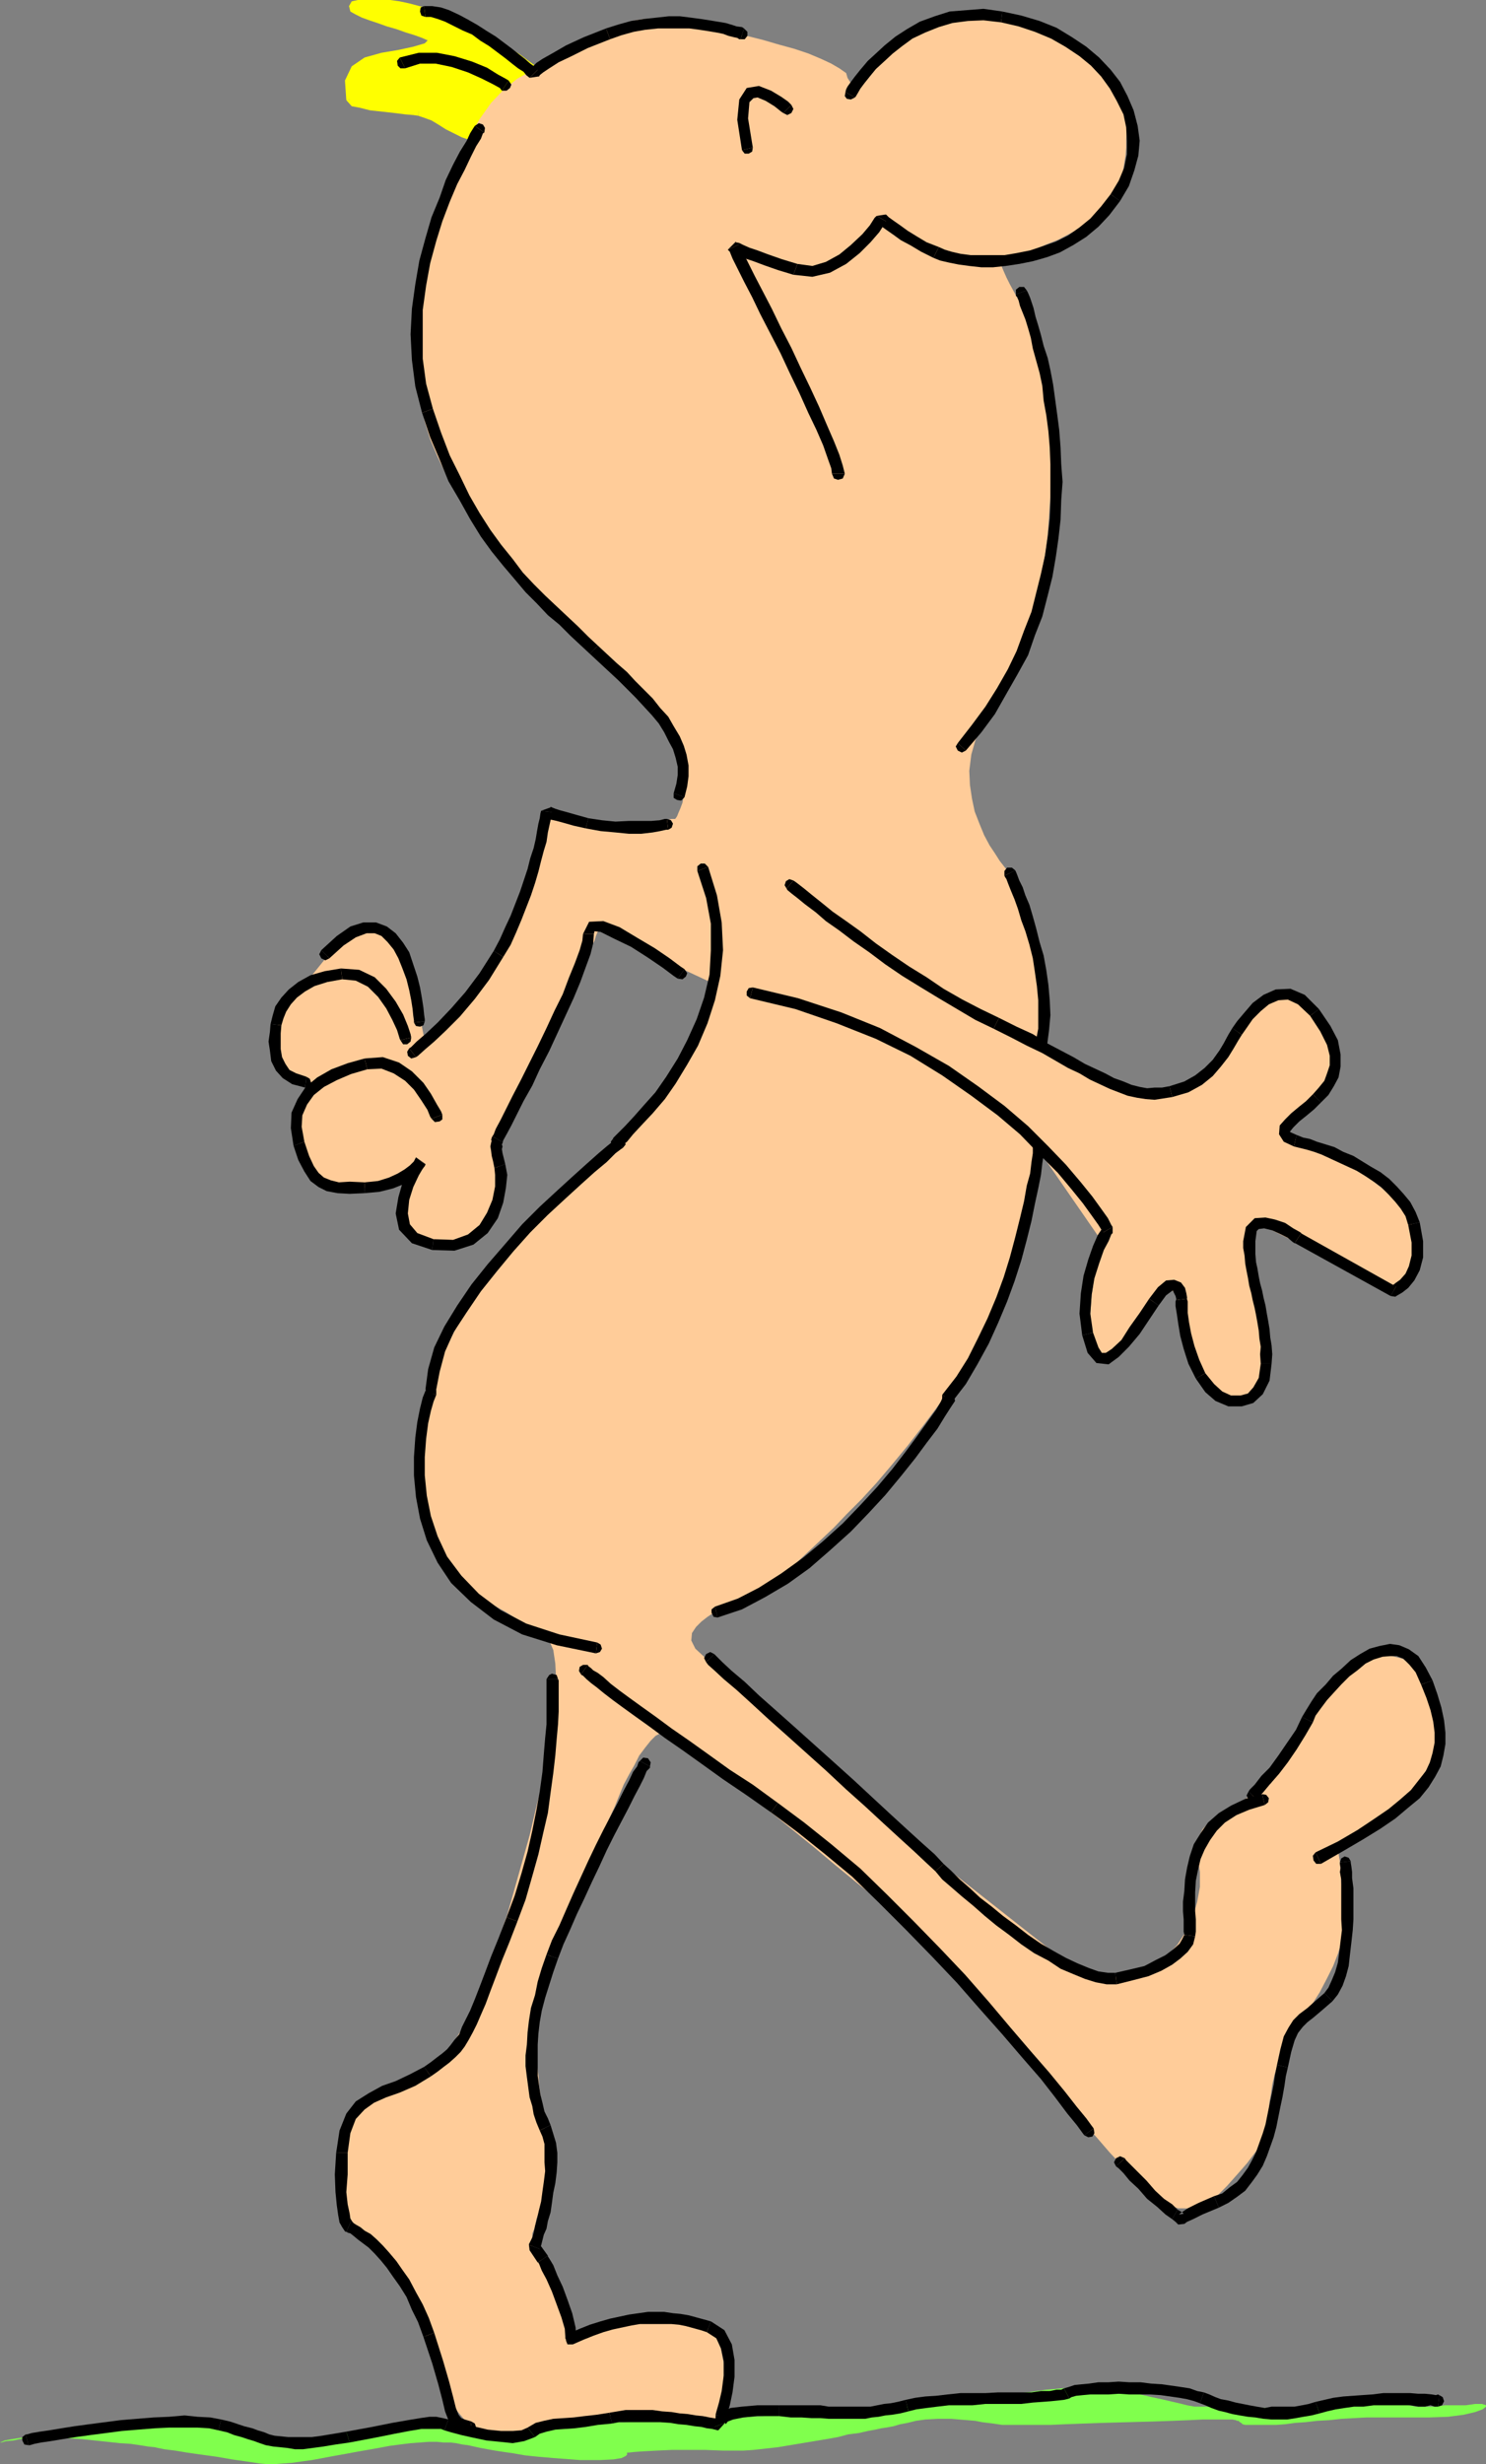 <?xml version="1.0" encoding="UTF-8" standalone="no"?>
<svg
   version="1.0"
   width="93.929mm"
   height="155.668mm"
   id="svg152"
   sodipodi:docname="Naked Guy Walking 4.wmf"
   xmlns:inkscape="http://www.inkscape.org/namespaces/inkscape"
   xmlns:sodipodi="http://sodipodi.sourceforge.net/DTD/sodipodi-0.dtd"
   xmlns="http://www.w3.org/2000/svg"
   xmlns:svg="http://www.w3.org/2000/svg">
  <rect width="100%" height="100%" fill="#808080" stroke="none"/>
  <sodipodi:namedview
     id="namedview152"
     pagecolor="#ffffff"
     bordercolor="#000000"
     borderopacity="0.25"
     inkscape:showpageshadow="2"
     inkscape:pageopacity="0.0"
     inkscape:pagecheckerboard="0"
     inkscape:deskcolor="#d1d1d1"
     inkscape:document-units="mm" />
  <defs
     id="defs1">
    <pattern
       id="WMFhbasepattern"
       patternUnits="userSpaceOnUse"
       width="6"
       height="6"
       x="0"
       y="0" />
  </defs>
  <path
     style="fill:#ffff00;fill-opacity:1;fill-rule:evenodd;stroke:none"
     d="m 90.974,0.646 2.101,0.162 2.262,0.323 2.262,0.646 2.424,0.646 2.424,0.646 2.585,0.808 2.424,0.97 2.585,1.131 2.424,1.131 2.424,1.131 2.262,1.293 2.262,1.293 2.101,1.454 2.101,1.293 1.939,1.454 1.939,1.293 v 1.131 l -1.293,1.778 -1.939,2.101 -2.585,2.424 -2.747,2.585 -2.262,2.585 -1.777,2.101 -0.646,1.778 -1.777,-0.162 -1.777,-0.646 -1.939,-0.808 -1.777,-0.97 -1.616,-1.131 -1.939,-0.97 -1.777,-0.808 -1.616,-0.646 H 98.891 L 96.952,26.339 94.367,26.016 91.458,25.693 88.55,25.37 86.126,25.047 84.348,24.4 83.54,23.754 l -0.162,-4.363 1.293,-3.07 2.909,-1.778 3.717,-1.131 3.878,-0.646 3.717,-0.808 2.909,-0.97 1.777,-1.616 L 102.608,8.888 101.153,8.241 99.376,7.595 97.275,6.948 95.013,6.14 92.751,5.494 90.489,4.686 88.55,4.04 86.772,3.393 85.156,2.747 84.348,2.101 84.025,1.454 84.348,1.131 85.803,0.808 87.903,0.646 Z"
     id="path1" />
  <path
     style="fill:#ffff00;fill-opacity:1;fill-rule:evenodd;stroke:none"
     d="m 127.815,15.674 -1.777,-1.293 -1.939,-1.454 -2.101,-1.293 -2.101,-1.454 -2.424,-1.293 -2.262,-1.293 -2.424,-1.293 -2.424,-1.131 L 107.779,4.04 105.355,3.07 102.608,2.101 100.184,1.454 97.76,0.808 95.498,0.323 93.236,0 h -2.262 v 1.454 l 1.939,0.323 2.262,0.323 2.262,0.323 2.424,0.646 2.424,0.808 2.262,0.808 2.585,0.97 2.585,1.131 2.424,1.131 2.424,0.97 2.262,1.293 2.101,1.293 2.101,1.454 2.101,1.293 1.939,1.454 1.777,1.293 z"
     id="path2" />
  <path
     style="fill:#ffff00;fill-opacity:1;fill-rule:evenodd;stroke:none"
     d="m 114.242,33.611 0.808,-0.808 0.485,-1.293 1.777,-2.101 2.262,-2.262 2.585,-2.747 2.747,-2.424 1.939,-2.262 1.454,-1.939 -0.485,-2.101 -0.97,1.293 -0.162,0.162 -1.131,1.616 -1.939,1.939 -2.424,2.585 -2.909,2.424 -2.262,2.747 -1.777,2.101 -0.808,2.262 0.808,-0.808 -0.808,0.808 0.323,0.485 0.485,0.162 0.485,-0.162 0.323,-0.485 z"
     id="path3" />
  <path
     style="fill:#ffff00;fill-opacity:1;fill-rule:evenodd;stroke:none"
     d="m 99.861,27.632 1.454,0.485 1.777,0.646 1.616,0.97 1.777,1.131 1.939,0.97 1.939,0.97 1.939,0.646 1.939,0.162 v -1.616 l -1.616,-0.162 -1.616,-0.646 -1.777,-0.646 -1.777,-0.97 -1.777,-1.131 -1.939,-0.97 -1.777,-1.131 -1.777,-0.323 z"
     id="path4" />
  <path
     style="fill:#ffff00;fill-opacity:1;fill-rule:evenodd;stroke:none"
     d="m 82.733,23.915 1.293,1.454 1.777,0.323 2.585,0.646 2.909,0.323 2.909,0.323 2.585,0.323 1.939,0.162 1.131,0.162 0.323,-1.616 -1.131,-0.323 H 97.114 L 94.528,25.37 91.62,25.047 88.711,24.562 86.126,24.077 84.672,23.592 h -0.323 z"
     id="path5" />
  <path
     style="fill:#ffff00;fill-opacity:1;fill-rule:evenodd;stroke:none"
     d="m 103.093,10.019 -0.323,-0.97 -1.293,1.293 -2.747,0.808 -3.717,0.808 -3.878,0.646 -4.04,1.131 -3.07,2.101 -1.616,3.393 0.323,4.686 1.616,-0.323 -0.323,-4.04 1.293,-2.747 2.585,-1.454 3.555,-1.131 3.878,-0.646 3.717,-0.808 3.07,-1.131 2.262,-1.939 -0.323,-0.97 0.323,0.97 V 9.049 l -0.485,-0.485 h -0.646 l -0.485,0.485 z"
     id="path6" />
  <path
     style="fill:#ffff00;fill-opacity:1;fill-rule:evenodd;stroke:none"
     d="M 90.974,0 H 87.903 85.48 l -1.454,0.323 -0.646,1.131 0.323,1.293 1.131,0.646 1.616,0.808 1.777,0.646 1.939,0.646 2.262,0.808 2.262,0.646 2.262,0.808 2.101,0.646 1.777,0.646 1.454,0.646 0.808,0.323 0.97,-1.293 -1.131,-0.646 L 101.477,7.433 99.699,6.787 97.599,6.14 95.336,5.333 93.074,4.686 90.812,3.878 88.873,3.07 87.095,2.424 85.48,2.101 84.995,1.454 H 84.833 L 84.672,2.101 85.803,1.778 87.903,1.454 h 3.07 L 91.458,1.131 91.781,0.646 91.458,0.162 Z"
     id="path7" />
  <path
     style="fill:#ffcc99;fill-opacity:1;fill-rule:evenodd;stroke:none"
     d="m 127.169,16.805 0.323,-0.162 0.485,-0.323 0.97,-0.646 1.293,-0.808 1.616,-0.97 1.939,-1.131 2.101,-1.131 2.101,-1.131 2.262,-1.131 2.424,-1.131 2.262,-1.131 2.424,-0.808 2.424,-0.808 1.939,-0.646 2.101,-0.323 h 1.939 l 1.939,0.162 2.747,0.323 2.909,0.485 3.555,0.646 3.555,0.646 3.878,0.808 4.04,0.97 3.878,0.97 3.878,1.131 3.555,0.97 3.393,1.131 3.07,1.293 2.424,1.131 1.939,1.131 1.616,1.131 0.323,1.131 0.808,1.293 1.131,-0.162 1.777,-1.293 1.939,-2.101 2.262,-2.424 2.585,-2.424 2.424,-2.101 2.424,-1.454 1.293,-0.485 1.454,-0.485 1.777,-0.485 1.777,-0.323 1.939,-0.485 1.939,-0.323 1.939,-0.323 2.101,-0.162 1.939,-0.162 2.101,-0.162 h 1.939 1.777 l 1.777,0.162 1.616,0.323 1.454,0.323 1.293,0.485 2.747,1.454 3.393,1.939 3.717,2.424 3.878,2.747 3.555,3.07 3.07,3.07 2.262,3.07 0.646,3.07 v 1.454 1.616 1.778 l -0.162,1.778 v 1.939 l -0.162,1.939 -0.323,1.939 -0.323,1.939 -0.646,1.778 -0.323,1.778 -0.808,1.778 -0.808,1.454 -0.808,1.454 -0.97,1.454 -1.131,1.131 -1.131,0.808 -2.747,1.454 -2.909,1.454 -3.07,1.616 -3.232,1.293 -2.909,1.293 -2.747,0.97 -2.262,0.808 -1.777,0.485 -0.485,0.323 -0.162,0.485 v 0.808 l 0.485,1.131 0.646,1.454 0.808,1.616 0.97,1.778 1.131,2.101 0.97,2.262 1.293,2.747 1.131,2.747 0.97,3.07 0.97,3.07 0.97,3.393 0.646,3.717 0.323,3.717 0.162,4.201 0.162,4.04 0.162,4.363 v 4.525 l -0.162,4.686 -0.323,4.848 -0.323,4.686 -0.646,4.686 -0.97,4.848 -0.97,4.686 -0.97,4.848 -1.454,4.686 -1.777,4.525 -1.939,4.525 -2.101,4.201 -2.585,4.04 -2.262,3.878 -1.616,4.04 -0.97,3.393 -0.485,3.878 0.162,3.393 0.485,3.232 0.646,3.07 1.131,2.909 1.131,2.747 1.293,2.424 1.293,1.939 1.131,1.778 1.131,1.454 0.808,0.97 0.646,0.646 0.162,0.162 0.162,0.323 0.162,0.808 0.485,1.293 0.485,1.616 0.808,2.101 0.646,2.262 0.97,2.424 0.808,2.585 0.646,2.909 0.646,2.585 0.646,2.747 0.646,2.424 0.323,2.262 0.323,2.101 v 1.778 1.293 l -0.323,2.101 -0.323,1.778 v 1.616 1.131 l 0.323,1.131 v 0.646 l 0.323,0.485 v 0.162 l 0.646,0.485 1.616,0.808 2.585,1.778 3.07,1.778 3.393,1.939 3.555,1.616 3.716,1.454 2.909,0.808 3.07,0.323 h 2.909 l 3.07,-0.485 2.909,-0.808 2.747,-1.454 2.747,-1.778 2.747,-2.585 2.424,-3.07 2.262,-3.555 2.262,-3.07 2.424,-2.424 2.424,-2.101 2.424,-1.131 2.585,-0.162 2.424,0.97 2.747,2.101 2.101,2.747 1.939,2.747 1.131,2.909 0.646,2.585 -0.162,2.585 -0.808,2.585 -1.454,2.585 -2.262,2.585 -2.262,2.424 -1.777,1.778 -1.131,1.454 -0.808,1.131 -0.323,0.97 0.162,0.646 0.485,0.808 0.97,0.646 0.808,0.323 1.293,0.808 1.777,0.808 2.101,0.808 2.424,1.293 2.424,1.293 2.585,1.454 2.747,1.616 2.585,1.778 2.424,1.939 2.262,1.939 1.939,1.939 1.616,2.262 1.131,2.101 0.808,2.424 v 2.424 l -0.646,4.04 -0.808,3.07 -0.808,1.939 -0.97,1.131 -0.808,0.646 -0.808,0.162 h -0.485 -0.162 l -31.833,-15.836 -0.162,0.162 -0.323,0.646 -0.485,0.97 -0.485,1.293 -0.323,1.778 -0.323,1.778 0.162,2.262 0.323,2.262 0.323,1.293 0.323,1.454 0.162,1.778 0.323,1.778 0.323,1.939 0.162,1.939 0.162,2.101 0.323,1.939 v 2.262 l 0.162,1.778 v 1.778 1.939 1.454 l -0.162,1.454 -0.162,1.131 -0.323,0.808 -0.808,1.293 -1.293,1.131 -1.616,0.646 -1.939,0.162 -2.262,-0.323 -1.939,-0.808 -2.262,-1.616 -1.939,-2.262 -1.616,-2.909 -1.454,-3.232 -0.97,-3.232 -0.808,-3.232 -0.485,-2.747 -0.323,-2.101 -0.162,-1.616 v -0.485 l -0.162,-0.162 -0.323,-0.323 -0.485,-0.162 -0.646,-0.323 -0.808,0.162 -1.131,0.485 -1.131,1.131 -1.293,1.778 -1.616,2.424 -1.939,2.424 -2.424,2.424 -1.939,2.262 -2.424,1.616 -1.777,0.808 -1.454,-0.162 -0.97,-1.293 -0.323,-1.131 v -1.616 l -0.162,-1.778 0.162,-1.939 0.162,-2.101 0.162,-2.101 0.162,-2.262 0.323,-2.262 0.162,-2.101 0.323,-2.101 0.323,-1.778 0.323,-1.778 0.162,-1.454 0.162,-0.808 0.162,-0.97 v -0.162 l -15.189,-21.976 v 0.162 l -0.162,1.131 -0.162,1.939 -0.323,2.262 -0.162,2.909 -0.646,3.232 -0.808,3.878 -0.97,4.201 -1.454,4.525 -1.616,4.848 -1.777,5.171 -2.262,5.171 -2.424,5.332 -2.909,5.494 -3.393,5.494 -3.878,5.494 -3.878,5.171 -3.878,5.009 -3.878,4.686 -3.555,4.201 -3.555,3.878 -3.555,3.555 -3.07,3.232 -2.909,2.747 -2.747,2.585 -2.262,2.101 -2.101,2.101 -1.777,1.293 -1.454,1.293 -1.131,0.97 -0.646,0.485 -0.162,0.162 -13.573,6.787 -0.485,0.162 -0.97,0.646 -1.454,1.131 -1.293,1.293 -0.97,1.454 -0.162,1.778 0.97,1.939 2.262,2.101 1.939,1.454 2.585,2.101 3.232,2.747 3.716,3.07 4.04,3.555 4.201,3.717 4.363,3.878 4.363,3.878 4.363,3.878 4.201,3.878 3.716,3.393 3.232,3.07 2.909,2.585 2.101,1.939 1.293,1.131 0.485,0.485 35.711,28.117 0.485,0.323 1.454,0.646 2.262,0.97 2.909,0.808 3.232,0.485 3.555,0.162 3.555,-0.808 3.393,-1.616 3.07,-2.424 2.585,-2.909 2.101,-3.232 1.616,-3.555 0.97,-3.393 0.646,-3.555 v -3.555 l -0.485,-3.07 -0.323,-2.747 0.485,-2.424 0.97,-1.939 1.293,-1.454 1.454,-1.293 1.293,-0.808 0.808,-0.485 0.323,-0.162 11.15,-6.787 0.162,-0.323 0.485,-0.97 0.808,-1.131 0.97,-1.616 1.293,-1.939 1.293,-2.101 1.454,-2.424 1.616,-2.424 1.616,-2.424 1.777,-2.424 1.616,-2.262 1.616,-2.262 1.454,-1.939 1.293,-1.616 1.131,-1.131 0.97,-0.808 1.777,-1.131 2.262,-0.97 2.585,-0.485 h 2.747 l 2.585,0.646 2.585,1.939 2.262,2.585 1.777,4.201 0.646,2.262 0.485,2.262 0.162,2.101 0.162,1.939 -0.162,1.939 -0.162,1.778 -0.485,1.778 -0.646,1.616 -0.646,1.616 -0.97,1.454 -0.97,1.616 -1.293,1.616 -1.293,1.454 -1.454,1.454 -1.616,1.454 -1.616,1.454 -3.232,2.747 -2.585,2.101 -2.101,1.616 -1.616,1.131 -1.131,0.808 -0.808,0.485 -0.485,0.323 h -0.162 v 0.808 l 0.323,1.939 0.162,2.909 0.323,3.555 0.323,3.393 0.162,3.232 0.162,2.424 -0.162,1.454 -0.323,1.131 -0.485,1.778 -0.646,2.101 -1.131,2.909 -1.454,2.909 -1.777,3.393 -2.262,3.555 -2.747,3.555 -1.454,1.939 -1.131,1.939 -0.97,2.262 -0.97,2.101 -0.646,2.262 -0.646,2.262 -0.485,2.101 -0.323,2.262 -0.323,1.778 -0.162,2.101 -0.162,1.616 -0.162,1.454 v 1.131 0.808 0.646 0.162 l -0.323,0.485 -0.97,1.616 -1.616,2.101 -1.939,2.585 -2.262,2.585 -2.585,2.909 -2.262,2.262 -2.585,1.454 -2.262,0.97 -2.262,0.646 h -2.262 l -2.262,-0.646 -2.262,-1.293 -2.262,-1.454 -2.424,-2.262 -2.747,-2.747 -1.616,-1.939 -2.747,-2.909 -3.07,-3.555 -3.716,-4.201 -4.201,-4.848 -4.524,-4.848 -4.686,-5.171 -4.524,-5.171 -4.686,-5.171 -4.201,-4.848 -4.04,-4.686 -3.555,-4.04 -3.232,-3.232 -2.262,-2.585 -1.454,-1.616 -0.485,-0.646 -0.646,-0.485 -1.616,-1.454 -2.585,-2.101 -3.393,-2.909 -4.201,-3.393 -4.524,-3.717 -5.009,-4.201 -5.171,-4.201 -5.171,-4.201 -5.009,-4.04 -4.848,-3.878 -4.524,-3.393 -4.04,-3.07 -3.232,-2.424 -2.424,-1.616 -1.454,-0.646 -0.97,0.162 -1.131,0.646 -1.131,1.131 -1.293,1.616 -1.454,1.939 -1.131,2.262 -1.293,2.262 -1.293,2.424 -1.131,2.747 -0.97,2.424 -0.97,2.101 -0.97,2.101 -0.646,1.778 -0.485,1.293 -0.323,0.808 -0.162,0.323 -0.162,0.323 -0.485,0.97 -0.646,1.616 -0.97,1.939 -0.97,2.424 -1.293,2.747 -1.293,3.232 -1.293,3.07 -1.454,3.232 -1.293,3.393 -1.293,3.07 -1.293,3.07 -1.131,2.909 -0.808,2.424 -0.646,2.424 -0.323,1.616 -0.162,1.616 v 1.778 2.101 2.262 l 0.162,2.424 0.162,2.424 0.162,2.424 0.323,2.424 0.162,2.424 0.323,2.262 0.323,1.778 0.162,1.939 0.162,1.454 0.162,1.131 0.162,0.646 v 0.323 0.646 l 0.162,1.616 0.323,2.424 v 2.909 3.232 l -0.323,3.232 -0.485,3.393 -0.808,2.585 -0.808,2.262 -0.323,1.939 -0.646,1.454 v 1.454 0.97 0.808 0.485 0.162 l 0.323,0.323 0.646,0.97 1.131,1.293 1.293,1.778 1.293,2.101 1.293,2.262 0.97,2.424 0.485,2.585 0.323,2.101 0.323,1.616 0.323,1.293 0.323,0.97 0.323,0.485 0.323,0.485 0.162,0.162 0.323,-0.162 0.97,-0.162 1.454,-0.323 1.939,-0.485 2.262,-0.646 2.585,-0.485 2.909,-0.485 2.909,-0.485 3.232,-0.323 2.909,-0.162 2.909,-0.162 2.585,0.162 2.424,0.485 2.101,0.646 1.616,0.97 1.131,1.293 1.293,3.232 0.646,3.393 v 3.393 l -0.162,3.232 -0.646,2.747 -0.485,2.262 -0.485,1.616 -0.162,0.485 h -0.162 l -0.646,-0.162 h -0.97 l -1.293,-0.162 -1.616,-0.162 -1.777,-0.162 -1.939,-0.323 -2.101,-0.162 -2.101,-0.162 h -2.262 l -2.585,-0.162 h -2.262 -2.101 l -2.101,0.162 -1.939,0.162 -1.777,0.323 -1.616,0.323 -1.777,0.485 -1.777,0.323 -1.939,0.485 -1.616,0.485 -1.777,0.485 -1.939,0.485 -1.777,0.485 -1.616,0.323 -1.777,0.323 -1.616,0.323 -1.616,0.162 -1.454,0.162 -1.454,0.162 -1.293,-0.162 -1.131,-0.162 -2.101,-0.808 -2.101,-1.454 -1.777,-1.616 -1.616,-1.939 -1.454,-1.778 -0.97,-1.616 -0.646,-1.131 -0.162,-0.323 -0.162,-0.323 -0.162,-0.646 -0.323,-1.454 -0.646,-1.778 -0.646,-2.101 -0.808,-2.262 -0.97,-2.585 -0.97,-2.585 -0.97,-2.747 -1.131,-2.909 -1.131,-2.747 -1.131,-2.424 -1.131,-2.585 -1.131,-2.101 -0.97,-1.778 -1.131,-1.454 -2.101,-2.101 -2.101,-1.939 -1.939,-1.616 -1.939,-1.616 -1.454,-1.939 -1.293,-2.101 -1.131,-2.747 -0.485,-3.07 v -3.717 l 0.323,-3.555 0.97,-3.555 0.97,-3.232 1.454,-2.747 1.939,-2.424 1.939,-1.778 1.939,-1.131 1.131,-0.485 h 1.131 l 1.293,-0.323 1.454,-0.323 1.454,-0.646 1.616,-0.323 1.616,-1.131 1.777,-1.131 1.777,-1.454 2.101,-1.778 1.616,-2.262 1.939,-2.909 2.262,-3.393 1.939,-4.04 1.939,-4.686 2.101,-5.494 1.939,-5.979 2.101,-5.979 1.777,-6.302 1.777,-6.302 1.777,-6.302 1.454,-6.14 1.454,-5.979 1.131,-5.979 0.97,-5.333 0.646,-5.171 0.646,-4.686 v -4.363 l -0.162,-3.393 -0.485,-3.232 -0.97,-2.262 -1.454,-1.454 -1.777,-1.131 -2.101,-1.293 -2.424,-1.293 -2.585,-1.616 -2.909,-1.616 -2.909,-2.101 -2.747,-2.262 -2.747,-2.747 -2.747,-2.747 -2.424,-3.393 -1.939,-3.717 -1.454,-4.201 -1.131,-4.686 -0.485,-5.171 0.162,-5.979 0.97,-6.302 1.616,-6.625 2.262,-6.302 2.585,-6.14 3.07,-5.817 3.232,-5.494 3.393,-5.009 3.555,-5.009 3.555,-4.363 3.393,-3.878 3.393,-3.555 3.07,-3.07 2.585,-2.585 2.262,-1.939 1.777,-1.454 1.131,-0.97 0.323,-0.323 0.323,-0.323 0.646,-0.808 1.131,-0.97 1.454,-1.454 1.777,-1.939 1.939,-1.939 2.101,-2.262 2.101,-2.424 2.424,-2.585 2.101,-2.585 2.262,-2.747 1.939,-2.585 1.616,-2.747 1.454,-2.101 1.131,-2.262 0.646,-2.262 0.808,-3.393 0.646,-2.585 0.485,-1.939 0.485,-1.454 0.162,-0.808 0.162,-0.485 0.162,-0.323 -26.662,-12.443 v 0.162 l -0.323,0.485 -0.323,0.808 -0.323,1.131 -0.646,1.131 -0.646,1.131 -0.808,1.454 -0.808,1.454 -0.646,1.131 -0.97,1.778 -1.293,2.262 -1.293,2.909 -1.616,3.232 -1.777,3.393 -1.939,3.878 -1.777,3.717 -1.939,3.555 -1.616,3.555 -1.616,3.232 -1.454,2.909 -1.131,2.424 -0.97,1.939 -0.646,1.131 -0.162,0.485 0.162,0.97 0.323,1.939 0.323,3.07 0.162,3.717 -0.162,3.717 -0.646,3.717 -1.293,3.232 -2.101,2.262 -2.747,1.454 -2.909,0.97 -3.232,0.323 -2.909,-0.162 -2.585,-0.808 -2.101,-0.808 -1.454,-1.131 -0.485,-1.454 0.162,-1.778 0.323,-1.939 0.323,-2.262 0.485,-2.262 0.485,-2.101 0.485,-1.616 0.162,-1.131 0.162,-0.485 -0.646,0.323 -1.777,0.97 -2.747,1.293 -3.232,1.293 -3.717,0.97 -3.555,0.646 -3.232,-0.323 -2.747,-1.293 -2.101,-2.101 -1.777,-2.585 -1.293,-2.585 -0.97,-2.747 -0.646,-2.262 -0.485,-1.778 -0.323,-1.293 v -0.485 l 5.171,-8.08 -0.646,-0.162 -1.454,-0.808 -2.101,-1.131 -2.262,-1.454 -1.939,-1.778 -1.616,-2.424 -0.485,-2.262 0.808,-2.909 1.616,-2.747 1.616,-2.424 1.454,-2.262 1.454,-1.939 1.293,-1.616 0.97,-1.131 0.646,-0.646 0.162,-0.323 6.787,-8.403 0.646,-0.162 0.97,-0.646 1.616,-0.646 2.101,-0.485 2.262,-0.162 2.262,0.485 2.101,1.454 1.616,2.262 1.454,3.07 1.131,3.393 1.131,3.555 0.97,3.393 0.646,3.07 0.485,2.424 0.323,1.616 0.162,0.808 0.162,-0.323 0.646,-0.646 1.131,-0.97 1.293,-1.293 1.616,-1.616 1.777,-1.778 2.101,-2.101 1.939,-2.262 2.101,-2.585 2.101,-2.585 1.939,-2.747 1.777,-2.747 1.616,-3.07 1.454,-2.909 0.97,-2.909 0.808,-2.909 1.131,-5.171 0.97,-4.201 0.97,-3.393 0.97,-2.747 0.646,-1.939 0.646,-1.131 0.485,-0.808 v -0.162 l 0.646,0.162 2.101,0.485 2.585,0.646 3.232,0.646 3.555,0.646 3.393,0.323 h 3.07 l 2.262,-0.323 1.777,-0.646 1.939,-0.323 1.777,-0.323 1.454,-0.323 h 1.131 l 0.97,-0.162 h 0.646 0.162 l 0.162,-0.162 0.323,-0.485 0.323,-0.808 0.485,-1.131 0.485,-1.293 0.323,-1.778 0.162,-1.939 -0.162,-2.262 -0.323,-2.585 -0.808,-2.909 -1.293,-2.909 -1.777,-3.555 -2.424,-3.555 -3.232,-3.878 -3.716,-4.04 -4.686,-4.363 -5.009,-4.525 -4.686,-4.525 -4.524,-4.525 -4.363,-4.363 -4.04,-4.363 -3.716,-4.525 -3.393,-4.525 -3.232,-4.363 -2.747,-4.363 -2.747,-4.363 -2.101,-4.363 -1.777,-4.201 -1.293,-4.201 -0.97,-4.525 -0.646,-4.04 -0.162,-4.201 0.162,-4.363 0.323,-4.848 0.485,-4.686 0.646,-5.333 0.808,-5.333 1.131,-5.333 1.293,-5.333 1.454,-5.494 1.777,-5.171 2.101,-4.848 2.262,-4.525 2.424,-4.201 2.747,-3.878 3.07,-3.232 3.232,-2.585 z"
     id="path8" />
  <path
     style="fill:#80ff4d;fill-opacity:1;fill-rule:evenodd;stroke:none"
     d="m 0,583.182 h 0.323 l 1.131,-0.323 1.777,-0.162 2.262,-0.485 2.747,-0.323 3.07,-0.485 3.393,-0.485 3.393,-0.646 3.717,-0.485 3.717,-0.485 3.393,-0.485 3.393,-0.323 2.909,-0.323 2.747,-0.162 2.262,-0.162 h 1.777 l 2.909,0.323 3.232,0.646 3.393,0.97 3.555,0.97 3.232,0.808 3.07,0.808 2.909,0.646 2.101,0.162 h 1.131 l 1.454,-0.162 1.939,-0.323 2.101,-0.323 2.424,-0.323 2.424,-0.323 2.747,-0.485 2.747,-0.485 2.424,-0.485 2.747,-0.485 2.424,-0.323 2.262,-0.485 2.101,-0.162 1.616,-0.323 1.293,-0.162 h 0.97 l 1.616,0.162 2.101,0.485 2.747,0.485 2.424,0.646 2.747,0.808 2.424,0.485 2.101,0.485 1.454,0.162 1.454,-0.162 2.101,-0.485 2.747,-0.485 3.07,-0.808 3.232,-0.646 3.878,-0.485 3.555,-0.485 3.717,-0.162 h 1.939 2.101 2.101 2.262 l 2.262,-0.162 h 2.424 2.424 l 2.262,-0.162 h 1.939 1.939 1.777 l 1.616,-0.162 h 1.131 0.97 0.646 0.162 0.323 l 1.131,-0.162 h 1.616 l 2.101,-0.162 2.585,-0.162 2.747,-0.323 3.07,-0.162 3.232,-0.323 3.232,-0.162 3.232,-0.162 3.232,-0.323 2.747,-0.162 2.747,-0.162 h 2.101 l 1.777,-0.162 h 1.131 1.293 l 2.262,-0.485 3.232,-0.323 3.716,-0.323 4.363,-0.485 5.009,-0.485 4.848,-0.485 5.171,-0.646 5.009,-0.646 4.848,-0.323 4.686,-0.646 3.878,-0.323 3.393,-0.323 2.585,-0.485 1.616,-0.323 h 0.646 0.162 l 0.646,0.162 1.131,0.323 1.293,0.323 1.616,0.646 1.939,0.323 1.939,0.485 2.262,0.485 2.101,0.485 2.262,0.485 2.101,0.485 2.101,0.485 1.939,0.485 1.777,0.323 h 1.616 1.293 1.293 1.616 l 1.616,0.323 h 1.939 2.101 2.101 2.262 2.262 2.262 2.262 2.262 2.101 l 1.939,-0.323 h 1.777 l 1.777,-0.323 1.454,-0.323 2.747,-0.485 3.07,-0.162 h 3.232 l 3.232,0.323 2.747,0.323 2.262,0.323 1.616,0.323 h 0.646 0.323 1.616 1.939 l 2.424,-0.323 h 2.585 2.424 l 2.262,-0.323 h 1.616 l 0.97,0.323 v 0.323 l -0.808,0.646 -1.777,0.646 -2.747,0.646 -3.716,0.485 -4.524,0.162 h -5.656 -3.232 -3.07 -3.07 l -3.07,0.162 -2.909,0.162 -2.909,0.323 -2.909,0.162 -2.747,0.323 -2.424,0.162 -2.424,0.323 -2.101,0.162 h -2.101 -1.616 -1.616 -1.131 -0.97 l -0.646,-0.162 -0.323,-0.323 -0.323,-0.162 -0.162,-0.162 -0.162,-0.162 h -0.323 l -0.323,-0.162 -0.808,-0.162 h -0.97 -1.616 -1.777 -2.747 l -3.232,0.162 -4.04,0.162 -4.686,0.162 -5.979,0.162 -5.817,0.162 -4.848,0.162 -4.201,0.162 -3.555,0.162 h -2.909 -2.424 -2.101 -1.616 -1.293 -1.131 l -1.131,-0.162 -1.131,-0.162 -1.293,-0.162 -1.293,-0.162 -1.616,-0.323 -1.939,-0.162 -3.878,-0.323 h -3.232 l -2.909,0.162 -2.262,0.323 -1.939,0.485 -1.777,0.323 -1.616,0.485 -1.777,0.323 -1.131,0.162 -1.454,0.323 -1.777,0.323 -2.101,0.485 -2.585,0.323 -2.424,0.646 -2.747,0.485 -2.909,0.485 -2.909,0.485 -2.909,0.485 -2.909,0.485 -2.909,0.323 -2.909,0.323 -2.424,0.162 h -2.585 -2.262 l -4.201,-0.162 h -4.201 -3.878 l -3.555,0.162 -3.07,0.162 -2.262,0.162 -1.454,0.162 h -0.323 v 0.162 0.323 l -0.323,0.323 -0.97,0.485 -1.939,0.323 -3.232,0.162 h -4.686 l -6.463,-0.485 -3.716,-0.323 -3.07,-0.323 -2.747,-0.485 -2.262,-0.323 -2.101,-0.323 -1.777,-0.323 -1.777,-0.323 -1.454,-0.323 -1.454,-0.323 -1.293,-0.162 -1.616,-0.323 -1.293,-0.162 h -1.616 l -1.616,-0.162 h -1.939 l -2.101,0.162 -2.262,0.162 -2.585,0.323 -2.424,0.323 -2.585,0.485 -2.747,0.485 -2.747,0.485 -2.585,0.485 -2.747,0.485 -2.585,0.485 -2.585,0.485 -2.424,0.323 -2.262,0.323 -2.262,0.162 -1.939,0.162 h -1.777 l -1.777,-0.162 -3.232,-0.485 -3.393,-0.485 -3.717,-0.646 -3.555,-0.485 -3.393,-0.485 -2.909,-0.485 -2.585,-0.323 -1.616,-0.323 -0.646,-0.162 -1.616,-0.162 -1.939,-0.323 -2.262,-0.323 -2.585,-0.162 -2.909,-0.323 -3.07,-0.323 -3.07,-0.323 -3.07,-0.162 -3.232,-0.162 H 10.18 7.433 5.009 l -2.101,0.323 -1.777,0.323 z"
     id="path9" />
  <path
     style="fill:#000000;fill-opacity:1;fill-rule:evenodd;stroke:none"
     d="m 176.938,9.372 h 0.97 l 0.646,-0.808 V 7.595 L 177.746,6.787 Z"
     id="path10" />
  <path
     style="fill:#000000;fill-opacity:1;fill-rule:evenodd;stroke:none"
     d="m 145.752,9.372 2.747,-0.97 2.909,-0.808 2.747,-0.485 3.07,-0.323 h 2.585 2.585 2.262 l 2.424,0.323 2.101,0.323 1.939,0.323 1.616,0.323 1.293,0.485 1.293,0.323 0.808,0.162 0.485,0.323 h 0.323 L 177.746,6.787 177.261,6.464 175.968,6.302 174.999,5.979 173.383,5.494 171.444,5.171 169.505,4.848 167.404,4.525 164.98,4.201 162.395,3.878 h -2.585 l -2.909,0.323 -3.07,0.323 -3.07,0.485 -2.909,0.808 -3.07,0.97 z"
     id="path11" />
  <path
     style="fill:#000000;fill-opacity:1;fill-rule:evenodd;stroke:none"
     d="m 126.523,18.583 2.101,-0.323 h 0.162 l 0.162,-0.323 0.808,-0.646 1.454,-0.97 2.262,-1.454 3.07,-1.454 3.878,-1.939 5.332,-2.101 -0.97,-2.585 -5.332,2.101 -4.201,1.939 -3.07,1.778 -2.585,1.454 -1.454,0.97 -0.97,0.97 -0.646,0.646 -0.162,0.323 2.101,-0.323 z"
     id="path12" />
  <path
     style="fill:#000000;fill-opacity:1;fill-rule:evenodd;stroke:none"
     d="m 101.638,4.04 h 1.293 l 1.616,0.485 1.777,0.646 1.939,0.97 2.262,1.131 2.262,0.97 1.939,1.454 2.101,1.293 1.939,1.454 1.939,1.454 1.616,1.293 1.454,1.131 1.293,0.808 0.646,0.808 0.808,0.646 1.939,-1.939 -0.323,-0.323 -0.323,-0.323 -1.131,-0.808 -1.293,-1.131 -1.454,-1.131 -1.616,-1.293 -1.939,-1.454 -1.939,-1.454 -2.101,-1.293 -2.262,-1.454 -2.262,-1.293 -2.101,-1.131 -2.424,-1.131 -1.939,-0.646 -2.101,-0.323 h -1.939 z"
     id="path13" />
  <path
     style="fill:#000000;fill-opacity:1;fill-rule:evenodd;stroke:none"
     d="m 101.315,1.454 -0.808,0.323 -0.162,0.97 0.323,0.97 0.97,0.323 z"
     id="path14" />
  <path
     style="fill:#000000;fill-opacity:1;fill-rule:evenodd;stroke:none"
     d="m 119.898,21.653 h 1.131 l 0.808,-0.646 0.323,-0.808 -0.646,-0.97 z"
     id="path15" />
  <path
     style="fill:#000000;fill-opacity:1;fill-rule:evenodd;stroke:none"
     d="m 96.791,16.321 3.555,-1.131 h 3.716 l 3.878,0.808 3.878,1.293 3.232,1.454 2.585,1.293 1.777,0.97 0.485,0.646 1.616,-2.424 -0.808,-0.485 -1.777,-0.97 -2.585,-1.616 -3.555,-1.454 -4.201,-1.293 -4.201,-0.808 h -4.363 l -4.524,1.131 z"
     id="path16" />
  <path
     style="fill:#000000;fill-opacity:1;fill-rule:evenodd;stroke:none"
     d="m 95.498,13.735 -0.646,0.808 0.162,1.131 0.646,0.646 h 1.131 z"
     id="path17" />
  <path
     style="fill:#000000;fill-opacity:1;fill-rule:evenodd;stroke:none"
     d="m 187.118,26.986 0.97,0.485 0.97,-0.485 0.485,-0.97 -0.485,-0.97 z"
     id="path18" />
  <path
     style="fill:#000000;fill-opacity:1;fill-rule:evenodd;stroke:none"
     d="m 179.846,35.227 -1.131,-6.948 0.323,-3.878 0.97,-0.97 0.97,-0.162 1.939,0.808 2.101,1.293 1.616,1.293 0.485,0.323 1.939,-1.939 -0.808,-0.808 -1.616,-1.131 -2.424,-1.454 -2.909,-1.131 -2.909,0.485 -1.777,2.747 -0.485,4.848 1.131,7.272 z"
     id="path19" />
  <path
     style="fill:#000000;fill-opacity:1;fill-rule:evenodd;stroke:none"
     d="m 177.261,35.873 0.646,0.808 h 0.97 l 0.808,-0.485 0.162,-0.97 z"
     id="path20" />
  <path
     style="fill:#000000;fill-opacity:1;fill-rule:evenodd;stroke:none"
     d="m 201.984,21.976 -0.162,0.97 0.485,0.646 0.97,0.162 0.97,-0.485 z"
     id="path21" />
  <path
     style="fill:#000000;fill-opacity:1;fill-rule:evenodd;stroke:none"
     d="m 239.472,2.747 -4.524,-0.646 -4.04,0.323 -4.04,0.323 -3.555,1.131 -3.555,1.293 -3.07,1.778 -2.747,1.778 -2.585,2.101 -2.101,1.939 -1.939,1.778 -1.777,2.101 -1.293,1.616 -0.97,1.293 -0.808,1.131 -0.323,0.646 -0.162,0.646 2.262,1.293 0.162,-0.162 0.485,-0.808 0.646,-1.131 0.97,-1.293 1.293,-1.616 1.454,-1.778 1.939,-1.778 2.101,-1.939 2.262,-1.778 2.424,-1.778 3.07,-1.454 3.232,-1.293 3.232,-0.97 3.717,-0.485 3.716,-0.162 4.201,0.485 z"
     id="path22" />
  <path
     style="fill:#000000;fill-opacity:1;fill-rule:evenodd;stroke:none"
     d="m 267.588,47.993 2.101,-3.555 1.293,-3.717 0.97,-3.555 0.323,-3.555 -0.485,-3.555 -0.97,-3.717 -1.454,-3.393 -1.777,-3.393 -2.262,-2.909 -2.747,-2.909 -3.07,-2.585 -3.393,-2.262 -3.716,-2.262 -4.04,-1.616 -4.363,-1.293 -4.524,-0.97 -0.323,2.585 4.201,0.97 3.878,1.293 3.878,1.616 3.393,1.939 3.393,2.262 2.747,2.262 2.424,2.585 2.101,2.909 1.616,2.909 1.616,3.232 0.646,3.07 0.162,3.232 v 3.232 l -0.646,3.232 -1.293,3.07 -1.939,3.232 z"
     id="path23" />
  <path
     style="fill:#000000;fill-opacity:1;fill-rule:evenodd;stroke:none"
     d="m 222.99,61.566 1.616,0.646 2.101,0.485 2.424,0.485 2.424,0.323 2.909,0.323 h 2.747 l 3.07,-0.323 3.232,-0.485 3.232,-0.646 3.393,-0.97 3.07,-1.131 3.232,-1.778 3.07,-1.939 2.909,-2.424 2.585,-2.747 2.585,-3.393 -2.262,-1.616 -2.262,2.909 -2.585,2.909 -2.585,2.101 -2.747,1.939 -2.909,1.454 -3.232,1.131 -2.909,0.97 -3.232,0.646 -2.909,0.485 h -2.747 -2.747 -2.585 l -2.424,-0.323 -2.101,-0.485 -1.616,-0.485 -1.454,-0.646 z"
     id="path24" />
  <path
     style="fill:#000000;fill-opacity:1;fill-rule:evenodd;stroke:none"
     d="m 211.679,52.84 -2.101,0.323 0.485,0.323 0.646,0.646 1.131,0.808 1.616,1.131 1.777,1.293 2.424,1.293 2.424,1.454 2.909,1.454 1.293,-2.585 -2.909,-1.131 -2.424,-1.454 -2.101,-1.293 -1.777,-1.293 -1.616,-1.131 -1.131,-0.808 -0.646,-0.646 h -0.162 l -2.101,0.323 z"
     id="path25" />
  <path
     style="fill:#000000;fill-opacity:1;fill-rule:evenodd;stroke:none"
     d="m 189.542,65.606 4.524,0.485 4.201,-0.97 3.878,-2.101 3.232,-2.585 2.585,-2.585 2.101,-2.424 1.131,-1.778 0.485,-0.808 -2.262,-1.293 -0.485,0.485 -1.131,1.778 -1.777,2.101 -2.747,2.585 -2.747,2.262 -3.232,1.778 -3.232,0.97 -3.555,-0.485 z"
     id="path26" />
  <path
     style="fill:#000000;fill-opacity:1;fill-rule:evenodd;stroke:none"
     d="m 176.615,58.334 -2.101,1.939 0.323,0.162 0.646,0.162 1.131,0.485 1.454,0.646 1.939,0.646 2.585,0.97 3.232,1.131 3.716,1.131 0.97,-2.585 -3.716,-1.131 -3.232,-1.131 -2.585,-0.97 -1.939,-0.646 -1.454,-0.646 -0.97,-0.485 -0.808,-0.162 v -0.162 l -1.939,1.939 z"
     id="path27" />
  <path
     style="fill:#000000;fill-opacity:1;fill-rule:evenodd;stroke:none"
     d="m 201.822,113.114 -0.485,-1.939 -0.808,-2.585 -1.293,-3.232 -1.616,-3.717 -1.939,-4.525 -2.101,-4.525 -2.262,-4.686 -2.262,-4.848 -2.424,-4.686 -2.262,-4.686 -2.101,-4.04 -1.939,-3.717 -1.616,-3.232 -1.131,-2.262 -0.97,-1.616 v -0.485 l -2.747,1.293 0.485,0.485 0.646,1.616 1.131,2.262 1.616,3.232 1.939,3.717 1.939,4.04 2.424,4.686 2.424,4.686 2.262,4.848 2.262,4.686 2.101,4.686 1.939,4.04 1.616,3.717 1.131,3.232 0.808,2.262 0.162,1.293 z"
     id="path28" />
  <path
     style="fill:#000000;fill-opacity:1;fill-rule:evenodd;stroke:none"
     d="m 198.752,113.114 0.485,1.131 0.97,0.323 1.131,-0.323 0.485,-1.131 z"
     id="path29" />
  <path
     style="fill:#000000;fill-opacity:1;fill-rule:evenodd;stroke:none"
     d="m 245.289,69.323 -0.646,-0.808 h -1.131 l -0.808,0.646 v 1.131 z"
     id="path30" />
  <path
     style="fill:#000000;fill-opacity:1;fill-rule:evenodd;stroke:none"
     d="m 230.746,179.205 3.716,-4.363 3.232,-4.363 2.747,-4.848 2.585,-4.525 2.585,-4.686 1.616,-4.686 1.777,-4.525 1.293,-5.009 1.131,-4.525 0.808,-4.686 0.646,-4.525 0.485,-4.363 0.162,-4.686 0.323,-4.363 -0.323,-4.201 -0.162,-4.04 -0.323,-4.201 -0.485,-3.717 -0.485,-3.555 -0.485,-3.555 -0.646,-3.393 -0.646,-2.909 -0.97,-2.909 -0.646,-2.585 -0.646,-2.262 -0.646,-2.101 -0.485,-2.101 -0.485,-1.454 -0.323,-0.97 -0.485,-1.131 -0.323,-0.646 -2.585,0.97 v 0.323 l 0.323,0.323 0.323,0.808 0.323,1.293 0.646,1.616 0.646,1.616 0.646,2.101 0.646,2.262 0.485,2.585 0.808,2.909 0.808,2.909 0.646,3.07 0.323,3.555 0.646,3.555 0.485,3.717 0.323,3.878 0.162,4.04 v 4.201 4.363 l -0.162,4.363 -0.485,4.363 -0.646,4.525 -0.97,4.363 -1.131,4.525 -1.131,4.525 -1.777,4.525 -1.777,4.848 -2.101,4.363 -2.585,4.525 -2.747,4.363 -3.232,4.363 -3.393,4.363 z"
     id="path31" />
  <path
     style="fill:#000000;fill-opacity:1;fill-rule:evenodd;stroke:none"
     d="m 228.807,177.427 -0.485,0.808 0.485,0.97 0.97,0.485 0.97,-0.485 z"
     id="path32" />
  <path
     style="fill:#000000;fill-opacity:1;fill-rule:evenodd;stroke:none"
     d="m 115.696,31.672 0.162,-1.131 -0.485,-0.808 -0.97,-0.323 -0.97,0.646 z"
     id="path33" />
  <path
     style="fill:#000000;fill-opacity:1;fill-rule:evenodd;stroke:none"
     d="m 103.416,97.601 -1.616,-5.979 -0.808,-5.979 v -5.817 -5.817 l 0.808,-5.817 0.97,-5.333 1.454,-5.333 1.454,-4.686 1.777,-4.686 1.777,-4.201 1.777,-3.393 1.454,-3.07 1.293,-2.585 1.131,-1.778 0.485,-1.293 0.323,-0.162 -2.262,-1.616 -0.323,0.485 -0.808,1.293 -0.808,1.778 -1.616,2.585 -1.616,3.07 -1.777,3.717 -1.454,4.201 -1.939,4.686 -1.454,5.009 -1.454,5.333 -0.97,5.656 -0.808,5.817 -0.323,6.14 0.323,6.14 0.808,6.302 1.616,6.302 z"
     id="path34" />
  <path
     style="fill:#000000;fill-opacity:1;fill-rule:evenodd;stroke:none"
     d="m 142.843,154.158 -2.262,-2.101 -2.424,-2.424 -2.585,-2.424 -2.585,-2.424 -2.747,-2.585 -2.747,-2.747 -2.585,-2.747 -2.424,-3.232 -2.747,-3.393 -2.585,-3.555 -2.585,-4.04 -2.424,-4.201 -2.262,-4.686 -2.424,-4.848 -2.101,-5.494 -1.939,-5.656 -2.585,0.97 1.939,5.817 2.262,5.333 2.101,5.171 2.747,4.686 2.424,4.363 2.585,4.201 2.585,3.555 2.747,3.393 2.747,3.232 2.585,3.07 2.747,2.747 2.585,2.747 2.747,2.262 2.585,2.585 2.424,2.262 2.262,2.101 z"
     id="path35" />
  <path
     style="fill:#000000;fill-opacity:1;fill-rule:evenodd;stroke:none"
     d="m 163.526,190.354 0.646,-2.585 0.323,-2.424 v -2.585 l -0.485,-2.585 -0.646,-2.101 -0.97,-2.262 -1.454,-2.424 -1.293,-2.262 -1.939,-2.101 -1.777,-2.262 -2.101,-2.101 -2.101,-2.101 -1.939,-2.101 -2.424,-2.101 -2.262,-2.101 -2.262,-2.101 -1.939,1.939 2.262,2.101 2.262,2.101 2.262,2.101 2.101,2.101 2.101,2.101 1.939,2.101 1.939,2.101 1.616,1.939 1.293,2.101 1.131,2.262 0.97,1.778 0.646,2.101 0.485,2.101 v 1.939 l -0.323,2.101 -0.646,2.262 z"
     id="path36" />
  <path
     style="fill:#000000;fill-opacity:1;fill-rule:evenodd;stroke:none"
     d="m 160.941,189.385 v 1.131 l 0.808,0.485 0.97,0.162 0.808,-0.808 z"
     id="path37" />
  <path
     style="fill:#000000;fill-opacity:1;fill-rule:evenodd;stroke:none"
     d="m 242.542,207.806 -0.808,-0.646 h -1.131 l -0.646,0.808 v 1.131 z"
     id="path38" />
  <path
     style="fill:#000000;fill-opacity:1;fill-rule:evenodd;stroke:none"
     d="m 250.137,249.658 0.485,-3.717 0.323,-3.555 -0.162,-3.555 -0.323,-3.717 -0.485,-3.393 -0.646,-3.555 -0.97,-3.232 -0.808,-3.232 -0.808,-2.909 -0.808,-2.747 -0.97,-2.262 -0.646,-1.939 -0.808,-1.616 -0.485,-1.293 -0.323,-0.808 -0.162,-0.323 -2.585,1.293 0.162,0.323 0.323,0.485 0.485,1.293 0.646,1.616 0.808,1.939 0.808,2.262 0.808,2.747 0.97,2.585 0.97,3.232 0.808,3.232 0.485,3.232 0.485,3.393 0.323,3.393 v 3.555 3.232 l -0.646,3.393 z"
     id="path39" />
  <path
     style="fill:#000000;fill-opacity:1;fill-rule:evenodd;stroke:none"
     d="m 247.39,249.012 0.162,0.97 1.131,0.323 h 0.646 l 0.808,-0.646 z"
     id="path40" />
  <path
     style="fill:#000000;fill-opacity:1;fill-rule:evenodd;stroke:none"
     d="m 227.676,332.07 h -1.131 l -0.808,0.646 v 1.131 l 0.646,0.808 z"
     id="path41" />
  <path
     style="fill:#000000;fill-opacity:1;fill-rule:evenodd;stroke:none"
     d="m 171.444,386.203 5.817,-1.939 5.494,-2.909 5.494,-3.232 5.171,-3.717 5.009,-4.363 4.848,-4.363 4.201,-4.363 4.04,-4.363 3.878,-4.686 3.232,-4.04 2.747,-3.717 2.585,-3.393 1.777,-2.909 1.454,-2.262 0.97,-1.454 -0.485,-2.424 -1.293,2.585 -0.97,-1.454 -0.646,1.454 -1.131,1.939 -2.101,2.909 -2.424,3.393 -2.747,3.717 -3.232,4.201 -3.555,4.201 -4.04,4.363 -4.201,4.363 -4.848,4.363 -4.686,3.878 -5.171,3.717 -5.332,3.393 -5.009,2.585 -5.494,1.939 z"
     id="path42" />
  <path
     style="fill:#000000;fill-opacity:1;fill-rule:evenodd;stroke:none"
     d="m 170.798,383.617 -0.808,0.646 v 0.808 l 0.485,0.97 0.97,0.162 z"
     id="path43" />
  <path
     style="fill:#000000;fill-opacity:1;fill-rule:evenodd;stroke:none"
     d="m 6.14,581.243 -0.808,0.646 v 0.808 l 0.485,0.97 0.97,0.162 z"
     id="path44" />
  <path
     style="fill:#000000;fill-opacity:1;fill-rule:evenodd;stroke:none"
     d="m 52.839,577.688 -2.585,-0.485 -3.07,-0.162 -3.07,-0.323 -3.717,0.323 -3.717,0.162 -4.04,0.323 -3.878,0.323 -3.717,0.485 -3.717,0.485 -3.555,0.485 -3.07,0.485 -2.909,0.485 -2.262,0.323 -1.939,0.323 -1.131,0.323 H 6.14 l 0.646,2.585 h 0.323 l 1.131,-0.323 1.616,-0.323 2.262,-0.323 2.909,-0.485 3.07,-0.485 3.555,-0.485 3.717,-0.485 3.717,-0.485 3.878,-0.323 4.04,-0.323 3.393,-0.162 h 3.717 3.07 l 2.747,0.162 2.262,0.485 z"
     id="path45" />
  <path
     style="fill:#000000;fill-opacity:1;fill-rule:evenodd;stroke:none"
     d="m 82.733,580.597 -2.909,0.485 -2.909,0.485 -2.424,0.323 H 72.391 70.452 68.836 l -1.616,-0.162 -1.616,-0.162 -1.293,-0.323 -1.131,-0.485 -1.616,-0.485 -1.293,-0.485 -1.939,-0.485 -1.454,-0.485 -1.939,-0.646 -2.101,-0.485 -0.646,2.585 2.101,0.485 1.616,0.646 1.777,0.485 1.454,0.485 1.616,0.485 1.293,0.485 1.454,0.485 1.777,0.323 1.616,0.162 1.616,0.162 1.939,0.323 h 1.939 l 2.424,-0.323 2.424,-0.323 2.909,-0.485 3.393,-0.485 z"
     id="path46" />
  <path
     style="fill:#000000;fill-opacity:1;fill-rule:evenodd;stroke:none"
     d="m 107.132,577.688 -1.293,-0.323 -1.616,-0.323 h -1.616 l -2.262,0.323 -2.909,0.485 -3.717,0.646 -4.848,0.97 -6.14,1.131 0.808,2.585 5.979,-1.131 4.848,-0.97 3.393,-0.646 2.909,-0.485 h 1.939 1.616 1.131 l 0.808,0.323 z"
     id="path47" />
  <path
     style="fill:#000000;fill-opacity:1;fill-rule:evenodd;stroke:none"
     d="m 126.038,579.627 -1.454,0.646 -2.101,0.162 H 119.736 l -3.232,-0.323 -2.747,-0.646 -2.909,-0.646 -2.424,-0.646 -1.293,-0.485 -0.97,2.585 1.616,0.485 2.424,0.646 2.909,0.646 3.07,0.646 3.232,0.323 3.07,0.323 2.747,-0.485 2.585,-0.97 z"
     id="path48" />
  <path
     style="fill:#000000;fill-opacity:1;fill-rule:evenodd;stroke:none"
     d="m 145.59,576.072 -3.07,0.485 -2.909,0.323 -2.585,0.323 -2.424,0.162 -2.424,0.162 -2.262,0.485 -1.939,0.485 -1.939,1.131 1.777,2.262 1.131,-0.808 1.616,-0.485 2.101,-0.485 2.262,-0.162 2.424,-0.162 2.585,-0.323 2.909,-0.485 3.393,-0.323 z"
     id="path49" />
  <path
     style="fill:#000000;fill-opacity:1;fill-rule:evenodd;stroke:none"
     d="m 170.636,579.466 1.616,-1.778 h -0.162 l -0.646,-0.162 -0.97,-0.162 -0.97,-0.162 -1.616,-0.323 -1.616,-0.162 -1.939,-0.323 -1.939,-0.162 -1.939,-0.323 -2.262,-0.162 -2.262,-0.323 h -2.262 -2.101 -2.101 l -1.939,0.323 -1.939,0.323 0.646,2.585 1.616,-0.323 h 1.616 2.101 2.101 2.262 1.777 l 2.424,0.162 1.939,0.323 1.939,0.162 1.939,0.323 1.616,0.162 1.293,0.323 1.293,0.162 0.646,0.162 0.646,0.162 h 0.162 l 1.616,-1.778 z"
     id="path50" />
  <path
     style="fill:#000000;fill-opacity:1;fill-rule:evenodd;stroke:none"
     d="m 186.148,574.295 h -5.171 l -3.717,0.323 -2.747,0.323 -1.939,0.97 -1.131,0.97 -0.808,0.808 -0.162,1.131 0.162,0.646 2.585,-0.97 0.162,0.323 -0.162,0.162 0.162,-0.162 0.485,-0.646 1.293,-0.485 2.424,-0.485 3.393,-0.323 h 5.171 z"
     id="path51" />
  <path
     style="fill:#000000;fill-opacity:1;fill-rule:evenodd;stroke:none"
     d="m 216.365,573.002 -1.939,0.485 -1.616,0.323 -1.616,0.162 -1.616,0.323 -1.616,0.323 h -1.293 -1.616 -1.777 -1.454 -1.939 -1.939 l -1.939,-0.323 h -2.101 -2.424 -2.585 -2.747 v 2.585 l 2.747,0.323 h 2.585 l 2.424,0.162 h 2.101 l 1.939,0.162 h 1.939 1.939 1.454 1.777 1.616 l 1.616,-0.323 1.616,-0.162 1.616,-0.323 1.616,-0.162 1.939,-0.323 1.939,-0.485 z"
     id="path52" />
  <path
     style="fill:#000000;fill-opacity:1;fill-rule:evenodd;stroke:none"
     d="m 254.176,570.255 -0.646,0.323 h -1.131 l -1.616,0.323 h -2.101 l -2.262,0.323 h -2.424 -2.909 -2.747 l -2.909,0.162 h -3.07 -2.909 l -3.07,0.323 -2.747,0.323 -2.585,0.162 -2.424,0.323 -2.262,0.485 0.646,2.747 1.939,-0.485 2.424,-0.323 2.585,-0.323 2.747,-0.323 h 2.747 2.909 l 3.07,-0.323 h 2.909 2.747 2.909 l 2.747,-0.323 2.262,-0.162 2.101,-0.162 1.616,-0.162 1.454,-0.162 1.293,-0.323 z"
     id="path53" />
  <path
     style="fill:#000000;fill-opacity:1;fill-rule:evenodd;stroke:none"
     d="m 287.625,571.225 -1.616,-0.323 -1.777,-0.646 -2.101,-0.323 -2.262,-0.323 -2.262,-0.323 -2.585,-0.162 -2.585,-0.323 h -2.747 l -2.424,-0.162 -2.424,0.162 h -2.424 l -2.262,0.323 -1.777,0.162 -1.616,0.162 -1.454,0.485 -1.131,0.323 1.293,2.424 0.485,-0.323 1.131,-0.323 1.616,-0.162 1.777,-0.162 h 1.939 2.424 l 2.424,-0.162 2.424,0.162 h 2.747 2.262 l 2.585,0.162 2.262,0.323 2.262,0.323 1.777,0.323 1.777,0.485 1.293,0.485 z"
     id="path54" />
  <path
     style="fill:#000000;fill-opacity:1;fill-rule:evenodd;stroke:none"
     d="m 314.287,573.487 -1.616,0.485 -1.616,0.323 -1.777,0.323 h -1.777 -1.777 -1.939 l -1.616,0.323 -1.939,-0.323 -1.777,-0.323 -1.616,-0.323 -1.616,-0.323 -1.777,-0.485 -1.777,-0.323 -1.293,-0.485 -1.454,-0.646 -1.293,-0.485 -0.97,2.585 1.293,0.485 1.454,0.646 1.777,0.646 1.454,0.323 1.777,0.485 1.777,0.323 1.939,0.323 1.777,0.162 1.939,0.323 1.939,0.162 h 1.939 1.777 l 2.101,-0.323 1.777,-0.323 1.939,-0.323 1.939,-0.485 z"
     id="path55" />
  <path
     style="fill:#000000;fill-opacity:1;fill-rule:evenodd;stroke:none"
     d="m 343.857,571.871 -0.323,-0.162 -0.485,0.162 -0.97,-0.162 -1.616,-0.162 h -1.616 l -1.939,-0.162 h -2.101 -2.101 -2.262 l -2.585,0.323 -2.424,0.162 -2.262,0.162 -2.262,0.162 -2.424,0.323 -2.101,0.485 -2.101,0.485 0.97,2.747 1.777,-0.485 2.101,-0.485 2.101,-0.323 2.262,-0.323 h 2.262 l 2.424,-0.323 h 2.262 2.262 2.101 2.101 l 1.939,0.323 h 1.616 l 1.293,-0.323 0.97,0.323 h 0.808 v 0 z"
     id="path56" />
  <path
     style="fill:#000000;fill-opacity:1;fill-rule:evenodd;stroke:none"
     d="m 343.534,574.618 0.97,-0.323 0.485,-0.97 -0.323,-0.97 -0.808,-0.485 z"
     id="path57" />
  <path
     style="fill:#000000;fill-opacity:1;fill-rule:evenodd;stroke:none"
     d="m 142.358,394.767 0.97,-0.323 0.485,-0.808 -0.323,-0.97 -0.808,-0.485 z"
     id="path58" />
  <path
     style="fill:#000000;fill-opacity:1;fill-rule:evenodd;stroke:none"
     d="m 101.638,332.07 -0.646,1.616 -0.646,2.585 -0.646,3.232 -0.485,3.717 -0.323,4.686 v 4.363 l 0.485,5.171 0.97,5.171 1.616,5.171 2.585,5.332 3.232,4.848 4.686,4.525 5.494,4.201 6.787,3.555 8.241,2.585 9.372,1.939 0.323,-2.585 -9.049,-1.939 -7.918,-2.585 -6.14,-3.232 -5.171,-3.878 -4.201,-4.363 -3.393,-4.525 -2.262,-4.848 -1.616,-4.848 -0.97,-4.848 -0.485,-4.848 v -4.363 l 0.323,-4.363 0.485,-3.717 0.646,-2.909 0.646,-2.262 0.646,-1.616 z"
     id="path59" />
  <path
     style="fill:#000000;fill-opacity:1;fill-rule:evenodd;stroke:none"
     d="m 104.224,333.039 v -1.131 l -0.808,-0.646 h -0.97 l -0.808,0.808 z"
     id="path60" />
  <path
     style="fill:#000000;fill-opacity:1;fill-rule:evenodd;stroke:none"
     d="m 148.822,274.059 0.646,-0.808 -0.323,-0.97 -0.808,-0.646 -1.131,0.323 z"
     id="path61" />
  <path
     style="fill:#000000;fill-opacity:1;fill-rule:evenodd;stroke:none"
     d="m 104.224,331.747 0.808,-4.201 1.293,-4.848 2.101,-4.686 3.07,-4.686 3.393,-5.009 3.878,-4.848 3.878,-4.686 4.04,-4.525 4.201,-4.201 4.201,-3.878 3.716,-3.393 3.232,-2.909 2.909,-2.424 2.101,-2.101 1.293,-0.97 0.485,-0.323 -1.616,-2.101 -0.485,0.323 -1.616,1.293 -2.101,1.778 -2.909,2.585 -3.232,2.909 -3.716,3.393 -4.201,3.878 -4.201,4.201 -4.04,4.686 -4.201,4.848 -3.878,4.848 -3.393,5.009 -3.07,5.009 -2.424,5.009 -1.454,5.171 -0.646,4.848 z"
     id="path62" />
  <path
     style="fill:#000000;fill-opacity:1;fill-rule:evenodd;stroke:none"
     d="m 101.638,331.747 0.485,0.97 0.808,0.162 0.97,-0.162 0.323,-0.97 z"
     id="path63" />
  <path
     style="fill:#000000;fill-opacity:1;fill-rule:evenodd;stroke:none"
     d="m 159.648,198.111 0.808,-0.485 0.323,-0.97 -0.485,-0.808 -0.97,-0.323 z"
     id="path64" />
  <path
     style="fill:#000000;fill-opacity:1;fill-rule:evenodd;stroke:none"
     d="m 139.934,197.788 3.555,0.646 3.555,0.323 3.232,0.323 h 2.909 l 2.747,-0.323 1.777,-0.323 1.454,-0.323 h 0.485 l -0.323,-2.585 h -0.485 l -1.293,0.323 -1.939,0.162 h -2.424 -2.909 l -3.232,0.162 -3.232,-0.323 -3.232,-0.485 z"
     id="path65" />
  <path
     style="fill:#000000;fill-opacity:1;fill-rule:evenodd;stroke:none"
     d="m 131.855,193.909 -2.262,0.808 0.485,0.646 h 0.808 l 0.646,0.323 1.454,0.323 1.777,0.485 2.262,0.646 2.909,0.646 0.646,-2.424 -2.909,-0.808 -2.262,-0.646 -1.777,-0.485 -0.97,-0.323 -0.808,-0.323 -0.323,-0.162 v 0.162 l -2.262,0.808 z"
     id="path66" />
  <path
     style="fill:#000000;fill-opacity:1;fill-rule:evenodd;stroke:none"
     d="m 120.221,228.49 1.777,-2.909 1.293,-2.909 1.293,-3.07 1.131,-2.909 1.131,-2.909 0.97,-2.909 0.808,-2.747 0.646,-2.585 0.646,-2.424 0.646,-2.101 0.323,-2.262 0.323,-1.454 0.323,-1.454 0.323,-0.97 v -0.646 -0.323 l -2.585,-0.323 -0.162,0.646 -0.162,1.131 -0.323,1.293 -0.323,1.778 -0.323,1.939 -0.485,2.101 -0.808,2.424 -0.646,2.585 -0.808,2.424 -0.97,2.909 -1.131,2.909 -1.131,2.909 -1.293,2.747 -1.293,2.909 -1.454,2.747 z"
     id="path67" />
  <path
     style="fill:#000000;fill-opacity:1;fill-rule:evenodd;stroke:none"
     d="m 99.376,252.405 0.485,-0.323 1.616,-1.454 2.262,-1.939 2.747,-2.585 3.393,-3.393 3.555,-4.201 3.393,-4.525 3.393,-5.494 -2.262,-1.454 -3.393,5.333 -3.393,4.525 -3.393,3.878 -3.232,3.393 -2.747,2.585 -2.262,1.939 -1.293,1.293 -0.485,0.323 z"
     id="path68" />
  <path
     style="fill:#000000;fill-opacity:1;fill-rule:evenodd;stroke:none"
     d="m 97.76,250.305 -0.485,0.808 0.162,0.97 0.808,0.646 1.131,-0.323 z"
     id="path69" />
  <path
     style="fill:#000000;fill-opacity:1;fill-rule:evenodd;stroke:none"
     d="m 98.891,244.164 0.485,0.808 0.97,0.162 0.808,-0.323 0.323,-0.97 z"
     id="path70" />
  <path
     style="fill:#000000;fill-opacity:1;fill-rule:evenodd;stroke:none"
     d="m 78.693,228.813 3.393,-3.07 2.909,-1.939 2.585,-0.97 h 1.939 l 1.616,0.646 1.454,1.454 1.454,1.778 1.131,2.101 0.97,2.424 0.97,2.585 0.646,2.585 0.485,2.424 0.323,2.101 0.162,1.616 0.162,1.131 v 0.485 l 2.585,-0.323 v -0.485 l -0.162,-1.131 -0.162,-1.616 -0.323,-2.101 -0.485,-2.747 -0.646,-2.585 -0.97,-2.909 -0.97,-2.909 -1.454,-2.262 -1.777,-2.262 -2.101,-1.616 -2.585,-0.97 h -3.07 l -3.07,0.97 -3.232,2.262 -3.717,3.393 z"
     id="path71" />
  <path
     style="fill:#000000;fill-opacity:1;fill-rule:evenodd;stroke:none"
     d="m 76.754,226.874 -0.485,0.97 0.485,0.97 0.97,0.485 0.97,-0.485 z"
     id="path72" />
  <path
     style="fill:#000000;fill-opacity:1;fill-rule:evenodd;stroke:none"
     d="m 95.66,248.366 0.646,0.97 h 0.97 l 0.808,-0.646 0.162,-0.97 z"
     id="path73" />
  <path
     style="fill:#000000;fill-opacity:1;fill-rule:evenodd;stroke:none"
     d="m 81.763,233.822 3.232,0.323 2.909,1.454 2.424,2.424 1.939,2.747 1.454,2.747 1.131,2.424 0.646,2.101 0.162,0.323 2.585,-0.646 -0.162,-0.808 -0.646,-1.939 -1.131,-2.747 -1.777,-3.07 -2.262,-3.07 -2.747,-2.747 -3.717,-1.778 -4.363,-0.323 z"
     id="path74" />
  <path
     style="fill:#000000;fill-opacity:1;fill-rule:evenodd;stroke:none"
     d="m 67.22,244.811 0.485,-1.616 0.646,-1.616 1.131,-1.778 1.454,-1.616 1.939,-1.454 2.262,-1.293 3.07,-0.97 3.555,-0.646 -0.323,-2.585 -3.878,0.646 -3.393,0.97 -2.909,1.616 -2.262,1.778 -1.777,1.939 -1.454,2.101 -0.646,2.262 -0.485,1.939 z"
     id="path75" />
  <path
     style="fill:#000000;fill-opacity:1;fill-rule:evenodd;stroke:none"
     d="m 73.199,257.091 -2.424,-0.808 -1.616,-0.808 -0.97,-1.454 -0.808,-1.616 -0.323,-1.939 v -1.778 -1.939 l 0.162,-1.939 -2.585,-0.323 -0.162,1.939 -0.323,2.262 0.323,2.101 0.323,2.585 1.131,2.262 1.616,1.778 2.262,1.454 3.07,0.808 z"
     id="path76" />
  <path
     style="fill:#000000;fill-opacity:1;fill-rule:evenodd;stroke:none"
     d="m 72.876,259.677 0.97,-0.323 0.485,-0.808 -0.323,-0.97 -0.808,-0.485 z"
     id="path77" />
  <path
     style="fill:#000000;fill-opacity:1;fill-rule:evenodd;stroke:none"
     d="m 103.093,267.11 0.808,0.808 1.131,-0.162 0.646,-0.485 v -1.131 z"
     id="path78" />
  <path
     style="fill:#000000;fill-opacity:1;fill-rule:evenodd;stroke:none"
     d="m 87.742,255.314 3.393,-0.162 2.909,1.131 2.747,1.778 2.101,2.101 1.777,2.585 1.454,2.262 0.646,1.616 0.323,0.485 2.585,-0.97 -0.323,-0.808 -0.97,-1.616 -1.454,-2.585 -1.777,-2.585 -2.747,-2.747 -3.07,-2.101 -3.878,-1.293 -4.363,0.323 z"
     id="path79" />
  <path
     style="fill:#000000;fill-opacity:1;fill-rule:evenodd;stroke:none"
     d="m 72.714,272.604 -0.646,-3.555 0.162,-2.747 1.131,-2.585 1.616,-2.262 2.424,-1.939 3.07,-1.616 3.393,-1.454 3.878,-1.131 -0.646,-2.585 -4.04,1.131 -3.878,1.454 -3.393,1.939 -2.747,2.262 -1.939,2.909 -1.454,3.232 -0.162,3.717 0.646,4.201 z"
     id="path80" />
  <path
     style="fill:#000000;fill-opacity:1;fill-rule:evenodd;stroke:none"
     d="m 87.095,282.3 -3.555,-0.162 -2.585,0.162 -1.939,-0.485 -1.616,-0.646 -1.293,-1.131 -1.131,-1.616 -1.131,-2.424 -1.131,-3.393 -2.585,0.97 1.131,3.393 1.454,2.747 1.454,2.262 1.939,1.454 1.939,0.97 2.585,0.485 2.909,0.162 3.555,-0.162 z"
     id="path81" />
  <path
     style="fill:#000000;fill-opacity:1;fill-rule:evenodd;stroke:none"
     d="M 101.638,278.098 99.376,276.644 h -0.162 l -0.323,0.646 -0.97,0.97 -1.293,0.97 -1.616,0.97 -2.101,0.97 -2.585,0.808 -3.232,0.323 v 2.585 l 3.555,-0.323 3.232,-0.808 2.424,-0.97 1.939,-1.293 1.616,-1.293 0.97,-0.97 0.646,-0.808 0.162,-0.485 -2.262,-1.616 z"
     id="path82" />
  <path
     style="fill:#000000;fill-opacity:1;fill-rule:evenodd;stroke:none"
     d="m 103.577,295.873 -3.878,-1.454 -1.777,-2.101 -0.485,-2.585 0.323,-3.232 0.97,-3.07 1.293,-2.747 1.131,-1.939 0.485,-0.646 -2.262,-1.778 -0.485,1.131 -1.131,1.939 -1.616,3.07 -0.97,3.393 -0.646,3.878 0.808,3.878 3.07,3.232 4.848,1.616 z"
     id="path83" />
  <path
     style="fill:#000000;fill-opacity:1;fill-rule:evenodd;stroke:none"
     d="m 118.12,278.906 0.162,1.616 v 2.747 l -0.646,3.232 -1.293,3.07 -1.777,2.909 -2.747,2.262 -3.555,1.293 -4.686,-0.162 -0.323,2.585 5.332,0.162 4.524,-1.454 3.393,-2.747 2.424,-3.555 1.293,-3.717 0.646,-3.555 0.323,-3.07 -0.485,-2.585 z"
     id="path84" />
  <path
     style="fill:#000000;fill-opacity:1;fill-rule:evenodd;stroke:none"
     d="m 117.635,271.311 -0.162,0.323 -0.162,0.646 h 0.162 l -0.162,0.646 -0.162,0.808 0.162,0.97 0.162,1.293 0.323,1.293 0.323,1.616 2.585,-0.97 -0.323,-1.293 -0.323,-1.293 -0.162,-0.97 0.162,-0.646 -0.162,-0.485 0.162,-0.323 0.162,-0.646 h -0.162 l -0.162,0.323 z"
     id="path85" />
  <path
     style="fill:#000000;fill-opacity:1;fill-rule:evenodd;stroke:none"
     d="m 139.288,222.996 -0.162,1.616 -0.646,2.262 -1.131,3.07 -1.454,3.555 -1.454,3.878 -1.939,3.878 -1.939,4.201 -2.101,4.363 -2.101,4.201 -1.939,3.878 -1.939,3.717 -1.616,3.232 -1.293,2.585 -1.131,2.101 -0.485,1.293 -0.323,0.485 2.262,1.293 0.323,-0.323 0.808,-1.454 1.131,-2.101 1.293,-2.585 1.616,-3.232 2.101,-3.717 1.777,-3.878 2.262,-4.363 1.939,-4.201 1.939,-4.201 1.939,-4.201 1.616,-3.878 1.293,-3.555 1.131,-3.07 0.646,-2.585 0.162,-2.262 z"
     id="path86" />
  <path
     style="fill:#000000;fill-opacity:1;fill-rule:evenodd;stroke:none"
     d="m 163.526,231.398 -0.97,-0.646 -2.585,-1.939 -3.555,-2.424 -4.363,-2.585 -4.04,-2.424 -3.878,-1.454 -3.393,0.162 -1.454,2.909 h 2.585 l 0.162,-0.646 1.454,0.162 3.232,1.616 4.04,1.939 4.04,2.585 3.555,2.424 2.585,1.939 0.97,0.646 z"
     id="path87" />
  <path
     style="fill:#000000;fill-opacity:1;fill-rule:evenodd;stroke:none"
     d="m 161.91,233.661 1.131,0.162 0.808,-0.646 0.323,-0.808 -0.646,-0.97 z"
     id="path88" />
  <path
     style="fill:#000000;fill-opacity:1;fill-rule:evenodd;stroke:none"
     d="m 189.542,210.23 -0.97,-0.323 -0.808,0.485 -0.323,0.97 0.485,0.808 z"
     id="path89" />
  <path
     style="fill:#000000;fill-opacity:1;fill-rule:evenodd;stroke:none"
     d="m 238.664,243.033 -4.363,-2.101 -4.363,-2.262 -4.524,-2.585 -4.04,-2.747 -4.201,-2.585 -4.04,-2.747 -3.878,-2.747 -3.716,-2.909 -3.393,-2.424 -3.232,-2.262 -2.585,-2.101 -2.424,-1.939 -1.777,-1.454 -1.454,-1.131 -0.646,-0.485 -0.485,-0.323 -1.616,1.939 0.162,0.323 0.97,0.808 1.454,1.131 1.777,1.454 2.585,1.939 2.424,2.101 3.232,2.262 3.393,2.585 3.716,2.585 3.878,2.909 4.04,2.747 4.201,2.585 4.524,2.747 4.363,2.585 4.363,2.585 4.363,2.101 z"
     id="path90" />
  <path
     style="fill:#000000;fill-opacity:1;fill-rule:evenodd;stroke:none"
     d="m 279.384,259.354 -1.777,0.323 h -1.777 l -1.777,0.162 -1.777,-0.323 -1.939,-0.485 -1.939,-0.808 -2.262,-0.808 -2.101,-1.131 -2.424,-1.131 -2.424,-1.131 -2.747,-1.616 -3.07,-1.616 -3.07,-1.616 -3.555,-2.262 -3.878,-1.778 -4.201,-2.101 -1.293,2.585 4.201,2.101 3.716,1.939 3.716,1.778 3.07,1.778 3.07,1.778 2.747,1.293 2.424,1.454 2.424,1.131 2.424,1.131 2.101,0.808 2.101,0.808 2.262,0.485 2.101,0.323 2.101,0.162 2.101,-0.323 2.101,-0.323 z"
     id="path91" />
  <path
     style="fill:#000000;fill-opacity:1;fill-rule:evenodd;stroke:none"
     d="m 294.412,245.457 -0.97,1.616 -1.131,2.101 -0.97,1.616 -1.616,2.262 -1.939,1.939 -2.262,1.778 -2.585,1.454 -3.555,1.131 0.646,2.585 3.878,-1.131 3.232,-1.778 2.585,-2.101 1.939,-2.262 1.777,-2.262 1.293,-2.101 1.131,-1.939 0.808,-1.293 z"
     id="path92" />
  <path
     style="fill:#000000;fill-opacity:1;fill-rule:evenodd;stroke:none"
     d="m 315.095,240.932 -3.393,-3.393 -3.393,-1.454 -3.555,0.162 -2.909,1.293 -2.585,1.939 -1.939,2.262 -1.777,2.101 -1.131,1.616 2.262,1.616 1.131,-1.616 1.454,-2.101 1.939,-1.939 1.939,-1.616 2.262,-0.97 2.262,-0.162 2.424,1.131 2.909,2.747 z"
     id="path93" />
  <path
     style="fill:#000000;fill-opacity:1;fill-rule:evenodd;stroke:none"
     d="m 315.579,263.232 1.777,-1.778 1.293,-2.101 1.131,-2.101 0.485,-2.585 v -2.909 l -0.646,-3.393 -1.777,-3.393 -2.747,-4.04 -2.101,1.616 2.424,3.717 1.616,3.232 0.646,2.585 v 2.262 l -0.646,1.939 -0.646,1.778 -1.454,1.778 -1.293,1.454 z"
     id="path94" />
  <path
     style="fill:#000000;fill-opacity:1;fill-rule:evenodd;stroke:none"
     d="m 309.762,270.988 -1.454,-0.646 -0.162,-0.162 0.162,-0.162 0.646,-0.808 1.454,-1.454 1.616,-1.293 1.939,-1.616 1.616,-1.616 -1.939,-1.939 -1.616,1.616 -1.616,1.293 -1.939,1.616 -1.454,1.454 -1.293,1.454 -0.162,2.101 1.131,1.778 2.424,1.131 z"
     id="path95" />
  <path
     style="fill:#000000;fill-opacity:1;fill-rule:evenodd;stroke:none"
     d="m 339.171,291.834 -0.97,-2.424 -1.293,-2.424 -1.616,-1.939 -1.616,-1.778 -1.777,-1.778 -2.101,-1.616 -2.262,-1.293 -2.101,-1.293 -2.101,-1.293 -2.424,-0.97 -2.101,-1.131 -2.101,-0.646 -2.101,-0.646 -1.616,-0.646 -1.616,-0.323 -1.616,-0.646 -0.646,2.747 1.293,0.323 1.939,0.485 1.616,0.485 1.777,0.646 2.101,0.97 2.101,0.97 2.101,0.97 2.101,0.97 2.101,1.293 1.939,1.293 1.777,1.293 1.777,1.778 1.616,1.778 1.293,1.616 1.131,1.778 0.646,2.101 z"
     id="path96" />
  <path
     style="fill:#000000;fill-opacity:1;fill-rule:evenodd;stroke:none"
     d="m 332.223,309.447 1.131,0.162 0.485,-0.323 1.131,-0.646 1.454,-1.131 1.454,-1.778 1.293,-2.424 0.808,-3.07 v -3.878 l -0.808,-4.525 -2.747,0.646 0.808,4.201 v 3.07 l -0.646,2.585 -0.808,1.778 -1.293,1.454 -1.131,0.808 -0.808,0.646 h -0.162 l 1.131,0.162 z"
     id="path97" />
  <path
     style="fill:#000000;fill-opacity:1;fill-rule:evenodd;stroke:none"
     d="m 309.278,296.843 h 0.162 l 22.784,12.604 1.293,-2.262 -22.784,-12.766 h 0.162 z"
     id="path98" />
  <path
     style="fill:#000000;fill-opacity:1;fill-rule:evenodd;stroke:none"
     d="m 299.906,296.358 0.323,-2.424 0.485,-0.485 1.293,-0.162 1.939,0.485 1.777,0.808 1.939,0.97 1.131,0.97 0.485,0.323 1.616,-2.424 -0.485,-0.323 -1.454,-0.808 -1.939,-1.293 -2.424,-0.808 -2.262,-0.485 -2.585,0.162 -2.101,2.101 -0.646,3.393 z"
     id="path99" />
  <path
     style="fill:#000000;fill-opacity:1;fill-rule:evenodd;stroke:none"
     d="m 303.784,325.606 0.162,-2.262 -0.162,-2.101 -0.323,-1.939 -0.162,-1.939 -0.323,-1.939 -0.323,-1.778 -0.323,-1.939 -0.485,-1.939 -0.323,-1.616 -0.485,-1.778 -0.323,-1.616 -0.323,-1.939 -0.323,-1.454 -0.162,-1.939 v -1.454 -1.616 h -2.909 v 1.616 l 0.323,1.778 0.162,1.939 0.323,1.778 0.323,1.616 0.323,1.939 0.485,1.778 0.323,1.616 0.485,1.939 0.323,1.616 0.323,1.778 0.323,1.939 0.162,1.939 0.323,1.939 -0.162,1.778 0.162,2.262 z"
     id="path100" />
  <path
     style="fill:#000000;fill-opacity:1;fill-rule:evenodd;stroke:none"
     d="m 285.686,329.161 2.262,3.232 2.424,2.101 3.07,1.293 h 3.232 l 2.747,-0.808 2.262,-2.101 1.616,-3.232 0.485,-4.04 h -2.585 l -0.485,3.393 -1.293,2.262 -1.293,1.454 -1.777,0.485 h -2.262 l -2.101,-0.97 -1.939,-1.778 -2.101,-2.585 z"
     id="path101" />
  <path
     style="fill:#000000;fill-opacity:1;fill-rule:evenodd;stroke:none"
     d="m 281,310.417 v -0.162 l -0.162,0.485 v 1.131 l 0.323,1.939 0.323,2.262 0.485,2.909 0.808,3.07 1.131,3.555 1.777,3.555 2.262,-1.293 -1.454,-3.232 -1.131,-3.232 -0.808,-3.07 -0.485,-2.585 -0.323,-2.262 v -1.616 -1.131 l -0.162,-0.485 v -0.162 z"
     id="path102" />
  <path
     style="fill:#000000;fill-opacity:1;fill-rule:evenodd;stroke:none"
     d="m 276.799,311.709 1.777,-2.424 1.293,-0.97 0.323,-0.162 0.323,0.646 0.323,0.646 0.162,0.646 v 0.323 l 2.585,-0.323 v -0.323 l -0.162,-0.97 -0.323,-1.293 -0.97,-1.293 -1.616,-0.646 -1.939,0.162 -1.939,1.616 -2.101,2.747 z"
     id="path103" />
  <path
     style="fill:#000000;fill-opacity:1;fill-rule:evenodd;stroke:none"
     d="m 258.539,318.819 1.293,4.201 2.101,2.424 2.909,0.323 2.424,-1.778 2.424,-2.424 2.585,-3.07 2.262,-3.393 2.262,-3.393 -2.262,-1.616 -2.262,3.393 -2.424,3.393 -1.939,3.07 -2.262,2.101 -1.454,0.97 h -0.97 l -0.808,-1.293 -1.293,-3.555 z"
     id="path104" />
  <path
     style="fill:#000000;fill-opacity:1;fill-rule:evenodd;stroke:none"
     d="m 263.548,294.257 v -1.454 l -0.323,0.646 -0.97,1.454 -1.131,2.585 -1.131,3.232 -1.131,3.878 -0.646,4.201 -0.323,4.848 0.646,5.171 2.585,-0.646 -0.646,-4.525 0.323,-4.525 0.646,-3.878 1.131,-3.555 1.131,-3.232 1.131,-2.101 0.646,-1.616 0.323,-0.323 v -1.454 z"
     id="path105" />
  <path
     style="fill:#000000;fill-opacity:1;fill-rule:evenodd;stroke:none"
     d="m 179.2,238.347 10.826,2.585 9.857,3.393 9.372,3.717 8.241,4.04 7.595,4.686 6.948,4.848 6.302,4.686 5.332,4.525 4.686,4.848 4.363,4.363 3.232,3.878 2.747,3.393 2.101,2.909 1.616,2.262 0.808,1.293 0.323,0.485 2.262,-1.293 -0.323,-0.485 -0.808,-1.616 -1.616,-2.262 -2.101,-2.909 -2.747,-3.393 -3.555,-4.201 -4.201,-4.363 -4.848,-4.848 -5.656,-4.848 -6.302,-4.686 -6.948,-4.848 -7.918,-4.525 -8.564,-4.525 -9.21,-3.717 -10.342,-3.393 -10.826,-2.585 z"
     id="path106" />
  <path
     style="fill:#000000;fill-opacity:1;fill-rule:evenodd;stroke:none"
     d="m 179.846,235.761 -0.97,0.162 -0.485,0.808 v 0.97 l 0.808,0.646 z"
     id="path107" />
  <path
     style="fill:#000000;fill-opacity:1;fill-rule:evenodd;stroke:none"
     d="m 170.636,394.929 -0.97,-0.485 -0.97,0.485 -0.485,0.97 0.485,0.97 z"
     id="path108" />
  <path
     style="fill:#000000;fill-opacity:1;fill-rule:evenodd;stroke:none"
     d="m 225.414,445.022 -2.101,-2.262 -2.909,-2.585 -3.555,-3.232 -3.878,-3.555 -4.363,-4.04 -4.524,-4.201 -4.848,-4.363 -4.686,-4.201 -4.686,-4.201 -4.363,-3.878 -4.201,-3.717 -3.393,-3.232 -3.07,-2.585 -2.262,-2.101 -1.454,-1.454 -0.485,-0.485 -1.939,1.939 0.485,0.646 1.454,1.293 2.262,2.101 3.07,2.585 3.555,3.232 4.04,3.717 4.363,3.878 4.686,4.201 4.686,4.201 4.848,4.525 4.524,4.04 4.363,4.04 3.878,3.555 3.555,3.232 2.747,2.585 2.262,2.101 z"
     id="path109" />
  <path
     style="fill:#000000;fill-opacity:1;fill-rule:evenodd;stroke:none"
     d="m 266.457,471.038 h -1.777 l -2.262,-0.323 -2.262,-0.808 -2.747,-1.131 -2.747,-1.293 -2.909,-1.616 -3.07,-1.778 -3.07,-2.101 -2.909,-2.262 -3.07,-2.262 -2.747,-2.262 -2.747,-2.101 -2.424,-2.262 -2.424,-2.101 -2.101,-2.101 -1.777,-1.616 -1.939,1.778 1.616,1.939 2.262,1.939 2.424,2.101 2.747,2.262 2.747,2.424 2.747,2.262 3.07,2.262 2.909,2.262 3.07,2.101 3.393,1.778 2.909,1.939 3.07,1.293 2.747,1.131 2.585,0.808 2.585,0.485 h 2.424 z"
     id="path110" />
  <path
     style="fill:#000000;fill-opacity:1;fill-rule:evenodd;stroke:none"
     d="m 282.939,461.989 -0.485,0.97 -0.646,1.131 -1.454,1.293 -1.939,1.454 -2.262,1.131 -2.747,1.454 -3.393,0.808 -3.555,0.808 0.323,2.747 3.878,-0.97 3.717,-0.97 3.07,-1.293 2.585,-1.454 1.939,-1.454 1.777,-1.616 1.293,-1.778 0.485,-1.939 z"
     id="path111" />
  <path
     style="fill:#000000;fill-opacity:1;fill-rule:evenodd;stroke:none"
     d="m 301.521,428.378 -4.04,1.131 -3.393,1.616 -2.909,1.778 -2.585,2.262 -1.777,2.585 -1.616,2.585 -0.97,2.909 -0.646,2.747 -0.485,2.747 -0.162,2.747 -0.323,2.585 v 2.262 l 0.162,1.939 v 1.616 1.293 l 0.162,0.808 2.585,0.323 0.162,-1.131 v -1.293 -1.616 l -0.162,-1.939 v -2.262 -2.262 l 0.162,-2.747 0.485,-2.424 0.646,-2.747 0.97,-2.262 1.293,-2.262 1.616,-2.262 1.939,-1.939 2.747,-1.778 3.07,-1.293 3.716,-1.131 z"
     id="path112" />
  <path
     style="fill:#000000;fill-opacity:1;fill-rule:evenodd;stroke:none"
     d="m 302.168,430.964 0.808,-0.646 0.162,-0.97 -0.646,-0.808 -0.97,-0.162 z"
     id="path113" />
  <path
     style="fill:#000000;fill-opacity:1;fill-rule:evenodd;stroke:none"
     d="m 298.29,427.732 -0.485,0.97 0.485,0.97 0.97,0.485 0.97,-0.485 z"
     id="path114" />
  <path
     style="fill:#000000;fill-opacity:1;fill-rule:evenodd;stroke:none"
     d="m 311.055,409.957 -1.454,3.07 -2.101,3.07 -2.101,3.07 -2.101,2.909 -1.939,1.939 -1.616,2.101 -1.131,1.131 -0.323,0.485 1.939,1.939 0.323,-0.485 1.131,-1.131 1.616,-1.939 2.262,-2.585 2.101,-2.747 2.101,-3.07 2.101,-3.393 1.777,-3.07 z"
     id="path115" />
  <path
     style="fill:#000000;fill-opacity:1;fill-rule:evenodd;stroke:none"
     d="m 342.241,401.231 -1.616,-3.07 -1.777,-2.747 -2.262,-1.616 -2.262,-0.97 -2.262,-0.323 -2.424,0.485 -2.424,0.646 -2.262,1.293 -2.262,1.454 -2.262,2.101 -1.939,1.616 -1.777,2.101 -2.101,2.101 -1.293,1.939 -1.293,2.101 -0.97,1.616 2.585,1.293 0.646,-1.616 1.293,-1.778 1.454,-1.939 1.616,-1.778 1.777,-1.939 1.939,-1.939 1.939,-1.454 1.939,-1.616 1.939,-0.97 2.101,-0.646 1.777,-0.162 h 1.616 l 1.616,0.646 1.454,1.454 1.454,1.778 1.293,2.909 z"
     id="path116" />
  <path
     style="fill:#000000;fill-opacity:1;fill-rule:evenodd;stroke:none"
     d="m 315.579,445.022 5.332,-3.07 4.686,-2.747 4.201,-2.585 3.555,-2.424 3.07,-2.585 2.747,-2.262 2.101,-2.585 1.616,-2.585 1.293,-2.424 0.646,-2.585 0.485,-2.747 v -2.747 l -0.323,-2.909 -0.646,-3.07 -0.97,-3.232 -1.131,-3.232 -2.747,0.97 1.293,3.232 0.97,2.909 0.646,2.747 0.323,2.585 v 2.424 l -0.485,2.424 -0.646,2.262 -0.97,2.101 -1.777,2.262 -1.777,2.262 -2.585,2.262 -2.747,2.262 -3.555,2.424 -3.878,2.585 -4.686,2.747 -5.332,2.585 z"
     id="path117" />
  <path
     style="fill:#000000;fill-opacity:1;fill-rule:evenodd;stroke:none"
     d="m 314.287,442.275 -0.646,0.808 0.162,1.131 0.646,0.808 h 1.131 z"
     id="path118" />
  <path
     style="fill:#000000;fill-opacity:1;fill-rule:evenodd;stroke:none"
     d="m 322.689,444.376 -0.485,-0.808 -0.97,-0.323 -0.808,0.485 -0.323,0.97 z"
     id="path119" />
  <path
     style="fill:#000000;fill-opacity:1;fill-rule:evenodd;stroke:none"
     d="m 318.326,477.825 1.293,-1.616 1.131,-2.101 0.808,-2.262 0.646,-2.424 0.323,-2.909 0.323,-2.747 0.323,-2.909 0.162,-2.585 v -2.747 -2.424 -2.262 l -0.323,-2.424 v -1.454 l -0.162,-1.293 -0.162,-0.97 v -0.323 l -2.585,0.323 v 0.323 l 0.162,0.97 -0.162,0.97 0.323,1.778 v 2.101 2.262 2.424 2.747 l 0.162,2.585 -0.323,2.585 -0.323,2.747 -0.323,2.424 -0.646,2.262 -0.808,1.939 -0.808,1.778 -0.97,1.293 z"
     id="path120" />
  <path
     style="fill:#000000;fill-opacity:1;fill-rule:evenodd;stroke:none"
     d="m 307.662,493.661 0.808,-3.717 0.808,-2.747 0.808,-1.778 1.131,-1.454 1.131,-1.131 1.454,-1.131 2.101,-1.778 2.424,-2.101 -1.939,-1.939 -2.424,2.101 -1.616,1.454 -1.939,1.454 -1.454,1.454 -1.131,1.778 -1.131,2.101 -0.808,3.07 -0.808,3.717 z"
     id="path121" />
  <path
     style="fill:#000000;fill-opacity:1;fill-rule:evenodd;stroke:none"
     d="m 291.18,527.11 2.262,-1.131 2.101,-1.454 1.939,-1.454 1.616,-2.101 1.293,-1.778 1.293,-2.101 0.97,-2.262 0.808,-2.262 0.808,-2.262 0.646,-2.424 0.485,-2.424 0.485,-2.424 0.485,-2.262 0.485,-2.747 0.323,-2.262 0.485,-2.101 -2.585,-0.646 -0.485,2.424 -0.323,2.262 -0.485,2.424 -0.485,2.262 -0.485,2.424 -0.485,2.424 -0.646,2.101 -0.808,2.262 -0.808,2.262 -0.97,1.939 -0.97,1.778 -1.293,1.778 -1.293,1.616 -1.777,1.293 -1.777,1.454 -1.939,0.646 z"
     id="path122" />
  <path
     style="fill:#000000;fill-opacity:1;fill-rule:evenodd;stroke:none"
     d="m 280.03,529.857 0.808,0.646 0.162,0.162 0.485,0.485 1.454,-0.162 0.646,-0.485 1.454,-0.646 2.262,-1.131 3.878,-1.616 -1.131,-2.747 -3.716,1.616 -2.585,1.293 -1.454,0.97 -0.646,0.485 1.131,-0.162 0.162,0.162 -0.485,-0.485 -1.131,-0.646 z"
     id="path123" />
  <path
     style="fill:#000000;fill-opacity:1;fill-rule:evenodd;stroke:none"
     d="m 266.619,517.253 0.646,0.485 1.131,1.131 1.454,1.778 2.101,1.939 2.101,2.424 2.424,1.939 1.939,1.778 1.616,1.131 1.293,-2.262 -1.293,-1.293 -1.939,-1.293 -2.101,-1.939 -2.101,-2.424 -1.939,-1.939 -1.777,-1.778 -1.131,-1.131 -0.323,-0.485 z"
     id="path124" />
  <path
     style="fill:#000000;fill-opacity:1;fill-rule:evenodd;stroke:none"
     d="m 268.719,515.314 -1.131,-0.485 -0.97,0.485 -0.485,0.97 0.485,0.97 z"
     id="path125" />
  <path
     style="fill:#000000;fill-opacity:1;fill-rule:evenodd;stroke:none"
     d="m 259.024,509.82 0.97,0.485 0.97,-0.162 0.485,-0.808 -0.162,-1.131 z"
     id="path126" />
  <path
     style="fill:#000000;fill-opacity:1;fill-rule:evenodd;stroke:none"
     d="m 184.209,432.741 6.302,4.686 6.463,5.171 6.625,5.494 6.463,6.302 6.302,6.302 6.302,6.464 5.979,6.302 5.656,6.464 5.171,5.817 4.848,5.656 4.363,5.009 3.393,4.363 2.909,3.878 2.262,2.747 1.293,1.778 0.485,0.646 2.262,-1.616 -0.485,-0.646 -1.293,-1.778 -2.262,-2.747 -2.909,-3.717 -3.716,-4.525 -4.363,-5.009 -4.848,-5.656 -5.171,-6.14 -5.656,-6.464 -5.979,-6.302 -6.302,-6.464 -6.302,-6.302 -6.463,-6.302 -6.948,-5.817 -6.463,-5.171 -6.302,-4.686 z"
     id="path127" />
  <path
     style="fill:#000000;fill-opacity:1;fill-rule:evenodd;stroke:none"
     d="m 138.803,399.776 0.162,0.162 0.323,0.162 0.808,0.808 1.131,0.97 1.293,0.97 1.777,1.454 2.101,1.616 2.424,1.778 2.909,2.101 3.393,2.424 3.716,2.747 4.201,2.909 4.524,3.232 5.171,3.717 5.494,3.717 5.979,4.201 1.616,-2.262 -5.979,-4.363 -5.494,-3.555 -5.171,-3.717 -4.524,-3.232 -4.201,-2.909 -3.716,-2.747 -3.393,-2.424 -2.909,-2.101 -2.424,-1.778 -2.101,-1.616 -1.777,-1.616 -1.293,-0.97 -1.131,-0.646 -0.485,-0.485 -0.646,-0.485 -0.162,-0.323 z"
     id="path128" />
  <path
     style="fill:#000000;fill-opacity:1;fill-rule:evenodd;stroke:none"
     d="m 140.419,397.514 h -1.131 l -0.808,0.485 -0.162,0.97 0.485,0.808 z"
     id="path129" />
  <path
     style="fill:#000000;fill-opacity:1;fill-rule:evenodd;stroke:none"
     d="m 133.309,400.908 -0.323,-0.97 -1.131,-0.323 -0.646,0.323 -0.646,0.97 z"
     id="path130" />
  <path
     style="fill:#000000;fill-opacity:1;fill-rule:evenodd;stroke:none"
     d="m 123.614,458.757 1.939,-5.171 1.616,-5.656 1.454,-5.171 1.131,-5.009 1.131,-4.848 0.646,-4.848 0.646,-4.686 0.485,-4.201 0.323,-3.878 0.323,-3.555 0.162,-3.07 v -2.585 -2.101 -1.616 -1.131 l -0.162,-0.323 h -2.747 v 0.323 1.131 1.616 2.101 2.585 3.07 l -0.323,3.232 -0.323,3.878 -0.323,4.201 -0.646,4.686 -0.808,4.525 -0.97,4.848 -1.131,5.009 -1.454,5.171 -1.616,5.332 -1.939,5.171 z"
     id="path131" />
  <path
     style="fill:#000000;fill-opacity:1;fill-rule:evenodd;stroke:none"
     d="m 102.931,495.762 1.616,-1.131 1.454,-1.131 1.293,-0.97 1.454,-1.293 1.293,-1.293 0.97,-1.293 0.97,-1.616 0.97,-1.778 0.97,-1.939 0.97,-2.262 1.131,-2.585 1.131,-3.07 1.293,-3.393 1.454,-3.878 1.777,-4.363 1.939,-5.009 -2.585,-0.97 -1.939,5.009 -1.777,4.363 -1.454,3.878 -1.293,3.393 -1.131,2.909 -1.131,2.747 -0.97,1.939 -0.97,1.939 -0.646,1.778 -1.131,1.293 -0.97,1.293 -0.808,0.97 -1.131,0.97 -1.293,0.97 -1.454,1.131 -1.616,1.131 z"
     id="path132" />
  <path
     style="fill:#000000;fill-opacity:1;fill-rule:evenodd;stroke:none"
     d="m 83.056,514.021 0.646,-4.686 1.293,-3.393 2.101,-2.262 2.262,-1.616 2.909,-1.293 3.232,-1.131 3.717,-1.616 3.717,-2.262 -1.616,-2.262 -3.393,1.778 -3.393,1.616 -3.232,1.131 -3.232,1.778 -3.07,1.939 -2.262,2.909 -1.616,4.04 -0.808,5.333 z"
     id="path133" />
  <path
     style="fill:#000000;fill-opacity:1;fill-rule:evenodd;stroke:none"
     d="m 83.864,530.342 0.162,0.162 0.162,0.162 v -0.162 l -0.485,-0.808 -0.162,-1.131 -0.485,-2.262 -0.323,-2.909 0.323,-4.201 v -5.171 H 80.309 l -0.323,5.171 0.162,4.201 0.323,3.232 0.323,2.262 0.323,1.778 0.646,1.131 0.323,0.485 0.323,0.485 0.323,0.162 z"
     id="path134" />
  <path
     style="fill:#000000;fill-opacity:1;fill-rule:evenodd;stroke:none"
     d="m 103.739,557.005 -1.293,-3.555 -1.454,-3.232 -1.616,-2.909 -1.616,-3.07 -1.616,-2.262 -1.454,-2.101 -1.777,-2.101 -1.454,-1.616 -1.454,-1.454 -1.454,-1.293 -1.454,-0.808 -0.97,-0.808 -1.131,-0.646 -0.485,-0.323 -0.323,-0.323 -0.323,-0.162 -1.131,2.585 v -0.162 l 0.323,0.323 0.646,0.162 0.808,0.646 0.97,0.808 1.293,0.97 1.293,0.97 1.454,1.454 1.454,1.616 1.454,1.778 1.454,2.101 1.616,2.262 1.616,2.585 1.293,3.07 1.454,2.909 1.293,3.555 z"
     id="path135" />
  <path
     style="fill:#000000;fill-opacity:1;fill-rule:evenodd;stroke:none"
     d="m 112.626,578.173 -1.616,-0.485 -0.808,-0.323 -0.646,-0.808 -0.646,-1.616 -0.646,-2.585 -0.97,-3.717 -1.454,-5.009 -2.101,-6.625 -2.585,0.97 2.101,6.302 1.454,5.009 0.97,3.717 0.646,2.747 0.808,2.101 1.293,1.454 1.616,0.97 2.262,0.485 z"
     id="path136" />
  <path
     style="fill:#000000;fill-opacity:1;fill-rule:evenodd;stroke:none"
     d="m 112.303,580.758 0.97,-0.323 0.485,-0.808 -0.323,-0.97 -0.808,-0.485 z"
     id="path137" />
  <path
     style="fill:#000000;fill-opacity:1;fill-rule:evenodd;stroke:none"
     d="m 170.959,576.557 v 1.131 l 0.808,0.485 0.97,0.162 0.808,-0.808 z"
     id="path138" />
  <path
     style="fill:#000000;fill-opacity:1;fill-rule:evenodd;stroke:none"
     d="m 168.858,556.843 2.262,1.454 1.131,2.424 0.646,3.07 v 3.393 l -0.485,3.717 -0.646,2.747 -0.646,2.262 -0.162,0.646 2.585,0.97 0.162,-0.97 0.646,-2.262 0.646,-3.07 0.485,-3.717 v -4.04 l -0.646,-3.717 -1.777,-3.393 -3.232,-2.101 z"
     id="path139" />
  <path
     style="fill:#000000;fill-opacity:1;fill-rule:evenodd;stroke:none"
     d="m 135.087,558.459 1.777,1.293 2.585,-1.131 2.424,-0.97 2.262,-0.808 2.262,-0.646 2.262,-0.485 2.262,-0.485 1.939,-0.323 h 1.939 1.939 1.939 1.777 l 1.777,0.162 1.616,0.323 1.777,0.485 1.777,0.485 1.454,0.485 0.97,-2.585 -1.777,-0.485 -1.777,-0.485 -1.777,-0.485 -1.939,-0.323 -1.777,-0.162 -2.101,-0.323 h -1.939 -1.939 l -2.262,0.323 -2.262,0.323 -2.262,0.485 -2.262,0.485 -2.262,0.646 -2.585,0.808 -2.424,0.97 -2.585,1.131 1.777,1.293 -1.777,-1.293 -0.808,0.808 0.162,0.97 0.323,0.808 h 1.293 z"
     id="path140" />
  <path
     style="fill:#000000;fill-opacity:1;fill-rule:evenodd;stroke:none"
     d="m 128.462,540.199 v -0.162 l 0.323,0.485 0.646,1.616 1.131,2.101 1.293,2.909 1.131,3.07 1.131,3.07 0.808,2.747 0.162,2.424 h 2.585 l -0.162,-2.747 -0.808,-3.393 -1.131,-3.232 -1.131,-3.07 -1.293,-2.747 -0.97,-2.424 -0.97,-1.616 -0.323,-0.485 v -0.162 z"
     id="path141" />
  <path
     style="fill:#000000;fill-opacity:1;fill-rule:evenodd;stroke:none"
     d="m 126.361,535.998 0.162,1.293 1.939,2.909 2.424,-1.616 -2.101,-2.909 0.162,1.293 z"
     id="path142" />
  <path
     style="fill:#000000;fill-opacity:1;fill-rule:evenodd;stroke:none"
     d="m 128.946,508.689 0.646,1.454 0.485,1.778 v 2.101 2.262 l 0.162,2.101 -0.323,2.585 -0.323,2.262 -0.323,2.424 -0.485,1.939 -0.485,2.101 -0.485,1.778 -0.323,1.616 -0.323,1.131 -0.485,0.97 -0.323,0.646 v 0.162 l 2.585,0.97 v -0.162 l 0.323,-0.646 0.323,-1.293 0.323,-1.293 0.646,-1.454 0.323,-1.778 0.646,-2.101 0.323,-2.262 0.323,-2.424 0.485,-2.262 0.323,-2.585 0.162,-2.424 v -2.262 l -0.323,-2.424 -0.646,-2.101 -0.646,-2.101 z"
     id="path143" />
  <path
     style="fill:#000000;fill-opacity:1;fill-rule:evenodd;stroke:none"
     d="m 130.562,466.675 -1.131,3.232 -0.97,3.232 -0.646,3.232 -0.97,3.07 -0.485,3.07 -0.323,2.747 -0.162,2.909 -0.323,2.585 v 2.585 l 0.323,2.585 0.323,2.424 0.323,2.424 0.646,2.101 0.323,1.939 0.646,1.939 0.808,1.939 2.585,-1.293 -0.646,-1.616 -0.808,-1.616 -0.485,-2.101 -0.485,-1.939 -0.323,-2.101 -0.323,-2.424 v -2.262 -2.585 -2.585 l 0.162,-2.585 0.323,-2.747 0.485,-2.747 0.808,-3.07 0.97,-3.07 0.97,-3.07 1.131,-3.232 z"
     id="path144" />
  <path
     style="fill:#000000;fill-opacity:1;fill-rule:evenodd;stroke:none"
     d="m 152.861,420.46 -0.323,0.323 -0.323,0.97 -0.97,1.293 -0.97,2.101 -1.293,2.424 -1.454,2.909 -1.616,3.07 -1.777,3.393 -1.777,3.555 -1.777,3.717 -1.777,3.878 -1.777,3.878 -1.777,4.04 -1.616,3.717 -1.777,3.555 -1.293,3.393 2.747,0.97 1.293,-3.393 1.616,-3.555 1.616,-3.717 1.777,-3.717 1.777,-3.878 1.777,-3.717 1.777,-3.878 1.777,-3.555 1.777,-3.393 1.616,-3.07 1.454,-2.909 1.293,-2.424 0.97,-1.939 0.646,-1.616 0.808,-0.808 v -0.323 z"
     id="path145" />
  <path
     style="fill:#000000;fill-opacity:1;fill-rule:evenodd;stroke:none"
     d="m 155.285,421.753 0.162,-0.97 -0.646,-0.97 -1.131,-0.162 -0.808,0.808 z"
     id="path146" />
  <path
     style="fill:#000000;fill-opacity:1;fill-rule:evenodd;stroke:none"
     d="m 146.398,271.958 -0.485,0.646 0.323,0.97 0.808,0.323 h 0.97 z"
     id="path147" />
  <path
     style="fill:#000000;fill-opacity:1;fill-rule:evenodd;stroke:none"
     d="m 166.596,207.968 2.101,6.464 1.131,6.14 v 6.302 l -0.323,5.817 -1.293,5.494 -1.777,5.171 -2.262,5.009 -2.262,4.363 -2.747,4.363 -2.585,3.717 -2.747,3.07 -2.424,2.747 -2.101,2.262 -1.616,1.616 -1.131,1.131 -0.162,0.323 1.616,1.939 0.485,-0.323 1.293,-0.97 1.454,-1.778 2.101,-2.262 2.585,-2.747 2.909,-3.393 2.585,-3.717 2.747,-4.525 2.585,-4.525 2.262,-5.333 1.777,-5.494 1.293,-5.817 0.646,-6.14 -0.323,-6.625 -1.131,-6.464 -2.101,-6.787 z"
     id="path148" />
  <path
     style="fill:#000000;fill-opacity:1;fill-rule:evenodd;stroke:none"
     d="m 169.182,206.998 -0.808,-0.808 h -0.97 l -0.808,0.646 v 1.131 z"
     id="path149" />
  <path
     style="fill:#000000;fill-opacity:1;fill-rule:evenodd;stroke:none"
     d="m 249.329,274.059 -0.323,-0.808 -0.646,-0.646 -1.131,0.485 -0.485,0.808 z"
     id="path150" />
  <path
     style="fill:#000000;fill-opacity:1;fill-rule:evenodd;stroke:none"
     d="m 227.515,334.655 3.232,-4.201 2.747,-4.686 2.747,-5.009 2.262,-5.009 2.101,-5.009 1.777,-4.848 1.616,-5.009 1.293,-4.848 1.131,-4.525 0.808,-4.04 0.808,-3.717 0.646,-3.232 0.323,-2.747 0.323,-2.101 v -1.131 -0.485 l -2.585,-0.162 v 0.323 1.131 l -0.323,2.101 -0.323,2.747 -0.808,2.909 -0.646,3.717 -0.97,4.04 -1.131,4.525 -1.293,4.848 -1.454,4.686 -1.777,4.848 -2.101,5.009 -2.262,4.686 -2.424,4.848 -2.747,4.363 -3.393,4.363 z"
     id="path151" />
  <path
     style="fill:#000000;fill-opacity:1;fill-rule:evenodd;stroke:none"
     d="m 225.091,333.039 v 1.131 l 0.646,0.808 0.808,0.162 0.97,-0.485 z"
     id="path152" />
</svg>
